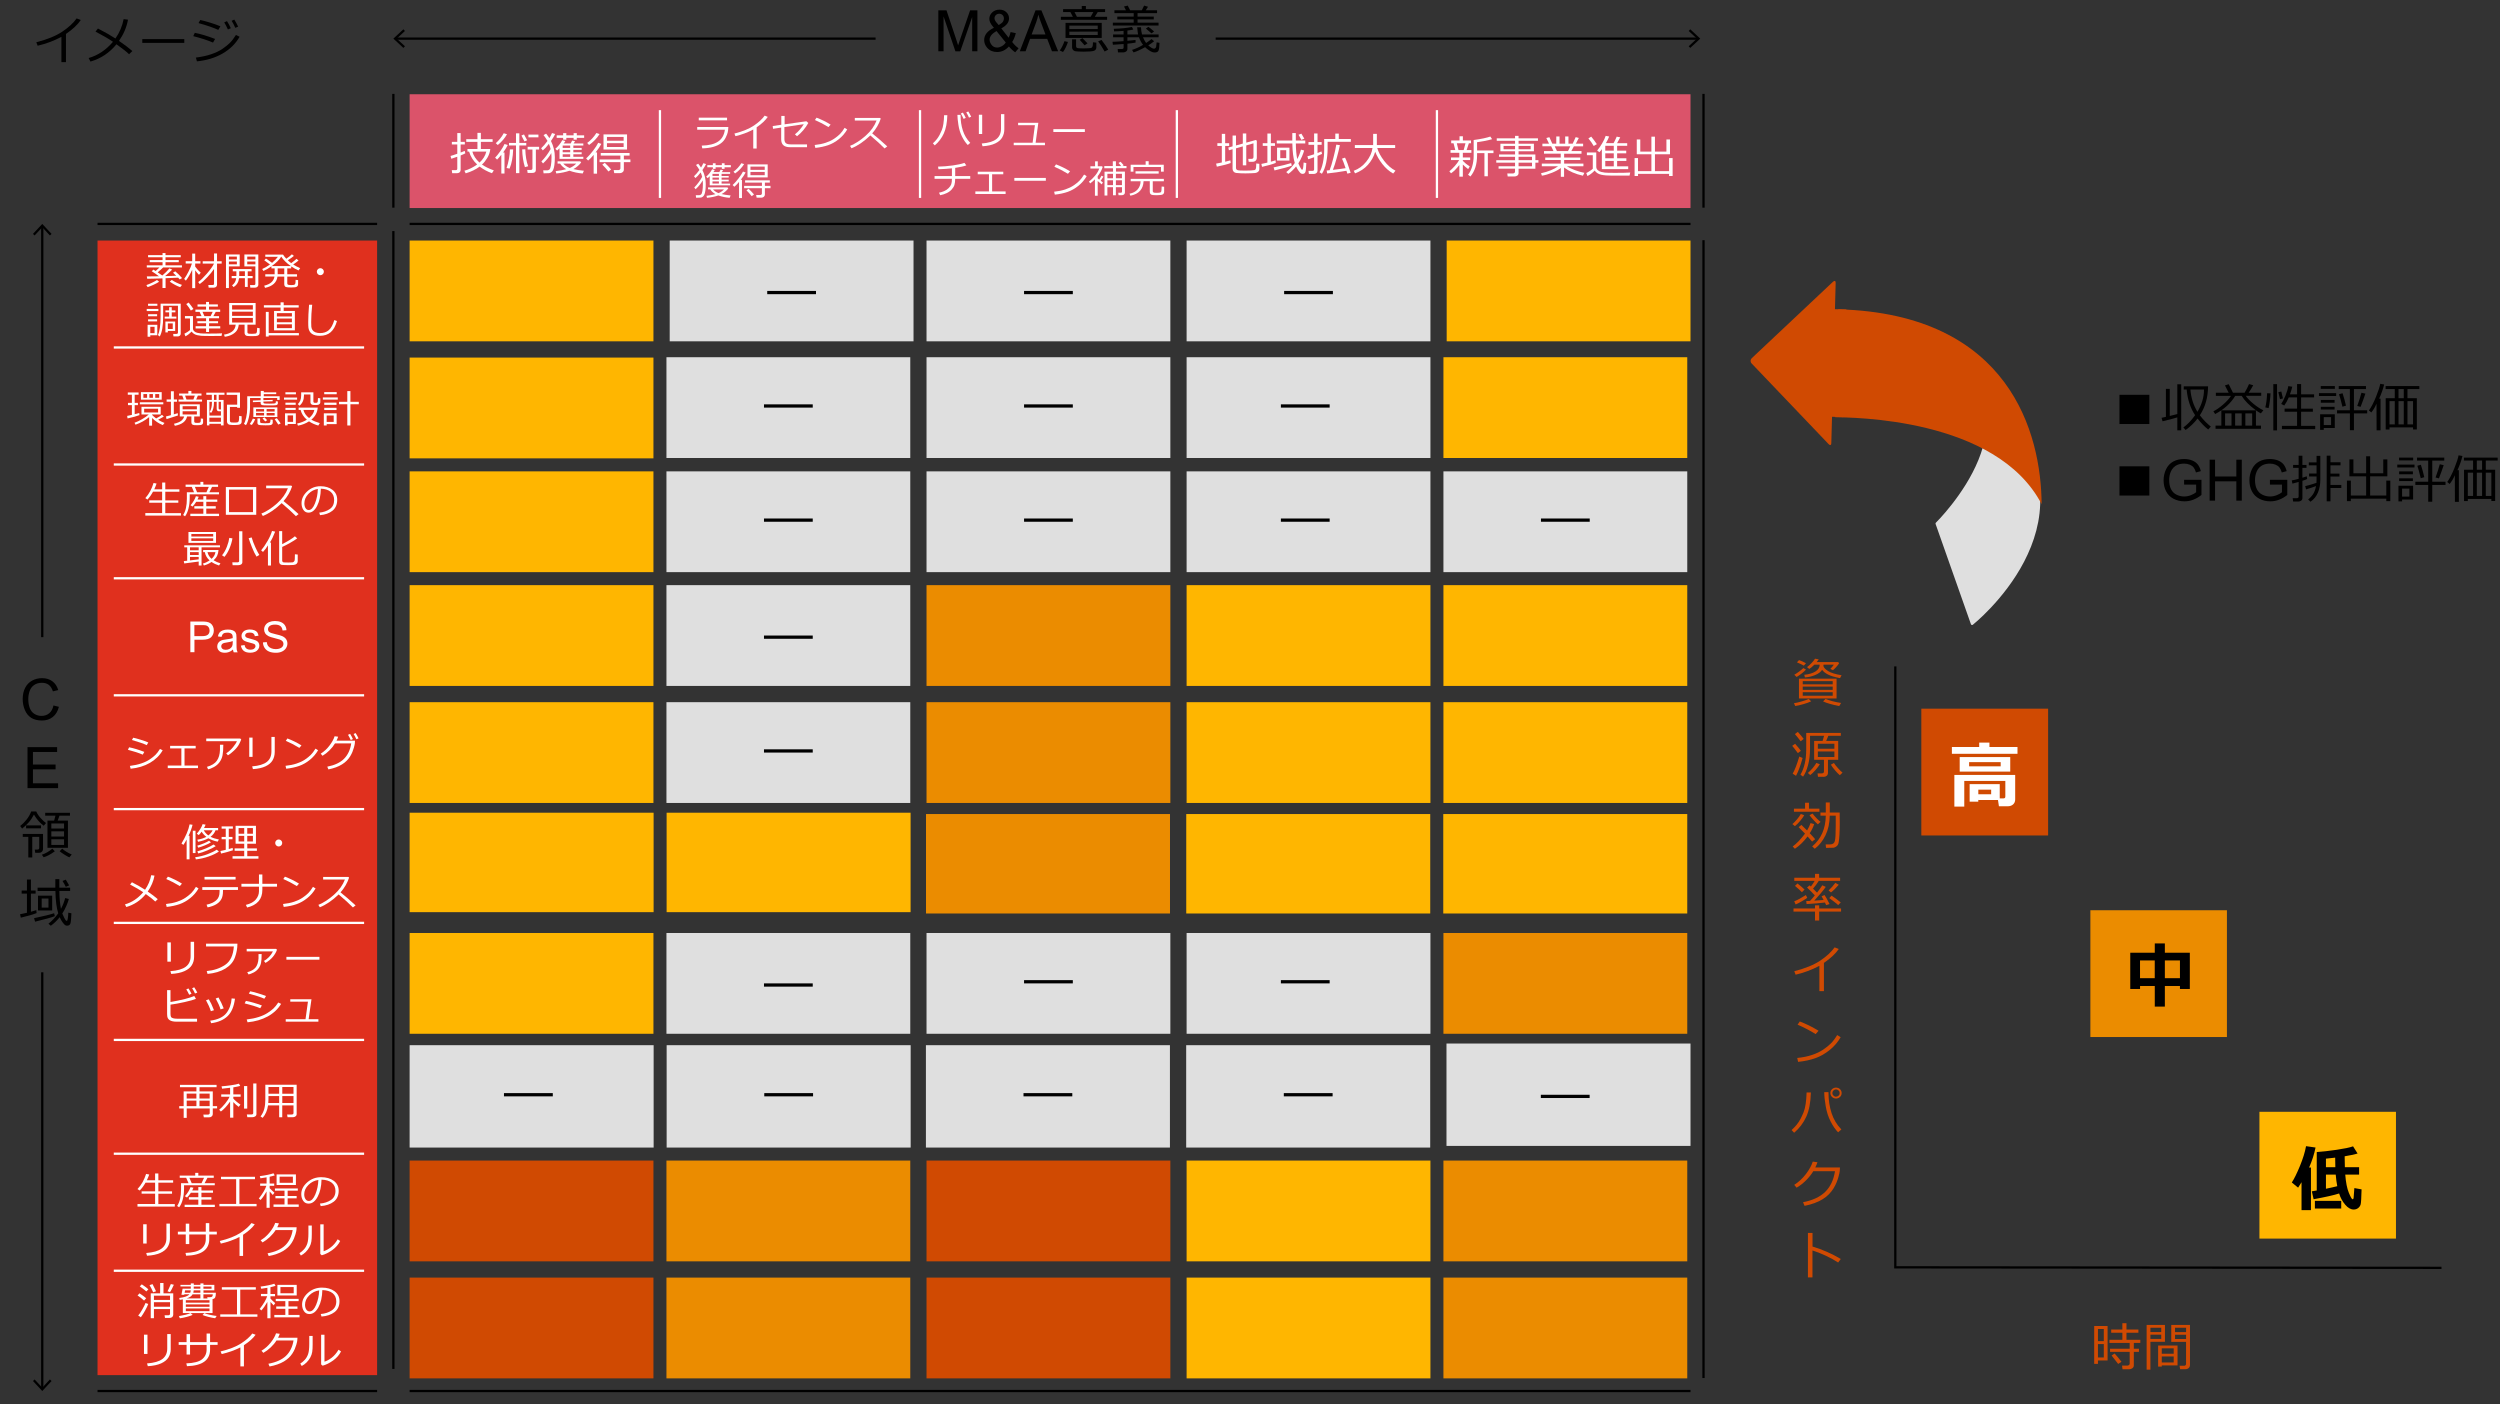 <?xml version="1.0" encoding="UTF-8"?><svg id="object" xmlns="http://www.w3.org/2000/svg" viewBox="0 0 769 432"><rect x="0" y="0" width="769" height="432" fill="#333333" stroke="none"/><defs><style>.cls-1{fill:#fff;}.cls-2{stroke-miterlimit:10;}.cls-2,.cls-3,.cls-4{stroke-width:.7px;}.cls-2,.cls-3,.cls-4,.cls-5{fill:none;}.cls-2,.cls-3,.cls-5{stroke:#000;}.cls-6{fill:#eb8c00;}.cls-7{fill:#ffb600;}.cls-8{fill:#dedede;}.cls-9{stroke:#dfdfdf;stroke-linecap:round;stroke-linejoin:round;stroke-width:.75px;}.cls-9,.cls-10{fill:#dfdfdf;}.cls-4{stroke:#fff;}.cls-11{fill:#e0301e;}.cls-12{fill:#d04a02;}.cls-13{fill:#db536a;}</style></defs><rect class="cls-11" x="30" y="73.99" width="86" height="349"/><rect class="cls-13" x="126" y="28.99" width="394" height="35"/><g><line class="cls-2" x1="13" y1="195.99" x2="13" y2="69.63"/><polygon points="15.86 71.95 15.35 72.43 13 69.9 10.65 72.43 10.14 71.95 13 68.88 15.86 71.95"/></g><g><line class="cls-2" x1="13" y1="427.12" x2="13" y2="299.08"/><polygon points="15.86 424.8 15.35 424.32 13 426.85 10.65 424.32 10.14 424.8 13 427.88 15.86 424.8"/></g><g><line class="cls-2" x1="373.94" y1="11.88" x2="522.24" y2="11.88"/><polygon points="519.92 14.74 519.44 14.23 521.97 11.88 519.44 9.53 519.92 9.01 523 11.88 519.92 14.74"/></g><g><line class="cls-2" x1="121.76" y1="11.88" x2="269.33" y2="11.88"/><polygon points="124.08 14.74 124.56 14.23 122.03 11.88 124.56 9.53 124.08 9.01 121 11.88 124.08 14.74"/></g><line class="cls-4" x1="35" y1="106.88" x2="112" y2="106.88"/><line class="cls-4" x1="35" y1="142.88" x2="112" y2="142.88"/><line class="cls-4" x1="35" y1="177.88" x2="112" y2="177.88"/><line class="cls-4" x1="35" y1="213.88" x2="112" y2="213.88"/><line class="cls-4" x1="35" y1="248.88" x2="112" y2="248.88"/><line class="cls-4" x1="35" y1="283.88" x2="112" y2="283.88"/><line class="cls-4" x1="35" y1="319.88" x2="112" y2="319.88"/><line class="cls-4" x1="35" y1="354.88" x2="112" y2="354.88"/><line class="cls-4" x1="35" y1="390.88" x2="112" y2="390.88"/><line class="cls-3" x1="30" y1="427.88" x2="116" y2="427.88"/><line class="cls-3" x1="30" y1="68.88" x2="116" y2="68.88"/><line class="cls-3" x1="121" y1="28.88" x2="121" y2="63.88"/><line class="cls-4" x1="203" y1="33.88" x2="203" y2="60.88"/><line class="cls-4" x1="283" y1="33.88" x2="283" y2="60.88"/><line class="cls-4" x1="362" y1="33.88" x2="362" y2="60.88"/><line class="cls-4" x1="442" y1="33.88" x2="442" y2="60.88"/><line class="cls-3" x1="524" y1="28.88" x2="524" y2="63.88"/><line class="cls-3" x1="126" y1="427.88" x2="520" y2="427.88"/><line class="cls-3" x1="126" y1="68.88" x2="520" y2="68.88"/><g><rect class="cls-7" x="126" y="249.99" width="75.05" height="30.59"/><rect class="cls-7" x="205.05" y="249.99" width="75.05" height="30.59"/><rect class="cls-6" x="284.84" y="250.4" width="75.05" height="30.59"/><rect class="cls-7" x="364.89" y="250.4" width="75.05" height="30.59"/><rect class="cls-7" x="443.95" y="250.4" width="75.05" height="30.59"/></g><g><rect class="cls-7" x="126" y="179.99" width="75" height="31"/><rect class="cls-6" x="285" y="179.99" width="75" height="31"/><rect class="cls-7" x="365" y="179.99" width="75" height="31"/><rect class="cls-7" x="444" y="179.99" width="75" height="31"/><g><rect class="cls-10" x="205" y="179.99" width="75" height="31"/><line class="cls-5" x1="235" y1="195.99" x2="250" y2="195.99"/></g></g><g><rect class="cls-7" x="126" y="215.99" width="75" height="31"/><rect class="cls-10" x="205" y="215.99" width="75" height="31"/><rect class="cls-6" x="285" y="215.99" width="75" height="31"/><rect class="cls-7" x="365" y="215.99" width="75" height="31"/><rect class="cls-7" x="444" y="215.99" width="75" height="31"/><line class="cls-5" x1="235" y1="230.99" x2="250" y2="230.99"/></g><rect class="cls-7" x="126" y="109.99" width="75" height="31"/><rect class="cls-7" x="444" y="109.88" width="75" height="31"/><g><rect class="cls-10" x="205" y="109.88" width="75" height="31"/><line class="cls-5" x1="235" y1="124.88" x2="250" y2="124.88"/></g><g><rect class="cls-10" x="285" y="109.88" width="75" height="31"/><line class="cls-5" x1="315" y1="124.88" x2="330" y2="124.88"/></g><g><rect class="cls-10" x="365" y="109.88" width="75" height="31"/><line class="cls-5" x1="394" y1="124.88" x2="409" y2="124.88"/></g><g><rect class="cls-12" x="126" y="356.99" width="75" height="31"/><rect class="cls-6" x="205" y="356.99" width="75" height="31"/><rect class="cls-12" x="285" y="356.99" width="75" height="31"/><rect class="cls-6" x="444" y="356.99" width="75" height="31"/><rect class="cls-7" x="365" y="356.99" width="75" height="31"/></g><g><rect class="cls-7" x="126" y="73.99" width="75" height="31"/><rect class="cls-7" x="445" y="73.99" width="75" height="31"/><g><rect class="cls-8" x="206" y="73.99" width="75" height="31"/><line class="cls-5" x1="236" y1="89.99" x2="251" y2="89.99"/></g><g><rect class="cls-10" x="285" y="73.99" width="75" height="31"/><line class="cls-5" x1="315" y1="89.99" x2="330" y2="89.99"/></g><g><rect class="cls-10" x="365" y="73.99" width="75" height="31"/><line class="cls-5" x1="395" y1="89.99" x2="410" y2="89.99"/></g></g><g><rect class="cls-12" x="126" y="392.99" width="75" height="31"/><rect class="cls-6" x="205" y="392.99" width="75" height="31"/><rect class="cls-12" x="285" y="392.99" width="75" height="31"/><rect class="cls-6" x="444" y="392.99" width="75" height="31"/><rect class="cls-7" x="365" y="392.99" width="75" height="31"/></g><g><rect class="cls-7" x="126" y="144.99" width="75" height="31"/><g><rect class="cls-10" x="205" y="144.99" width="75" height="31"/><line class="cls-5" x1="235" y1="159.99" x2="250" y2="159.99"/></g><g><rect class="cls-10" x="285" y="144.99" width="75" height="31"/><line class="cls-5" x1="315" y1="159.99" x2="330" y2="159.99"/></g><g><rect class="cls-10" x="365" y="144.99" width="75" height="31"/><line class="cls-5" x1="394" y1="159.99" x2="409" y2="159.99"/></g><g><rect class="cls-10" x="444" y="144.99" width="75" height="31"/><line class="cls-5" x1="474" y1="159.99" x2="489" y2="159.99"/></g></g><g><rect class="cls-7" x="126" y="286.99" width="75" height="31"/><g><rect class="cls-10" x="205" y="286.99" width="75" height="31"/><line class="cls-5" x1="235" y1="302.99" x2="250" y2="302.99"/></g><g><rect class="cls-10" x="285" y="286.99" width="75" height="31"/><line class="cls-5" x1="315" y1="301.99" x2="330" y2="301.99"/></g><g><rect class="cls-10" x="365" y="286.99" width="75" height="31"/><line class="cls-5" x1="394" y1="301.99" x2="409" y2="301.99"/></g><rect class="cls-6" x="444" y="286.99" width="75" height="31"/></g><g><rect class="cls-10" x="364.87" y="321.5" width="75.06" height="31.49"/><g><rect class="cls-10" x="126" y="321.5" width="75.06" height="31.49"/><line class="cls-5" x1="155.02" y1="336.74" x2="170.04" y2="336.74"/></g><g><rect class="cls-10" x="205.06" y="321.5" width="75.06" height="31.49"/><line class="cls-5" x1="235.09" y1="336.74" x2="250.1" y2="336.74"/></g><g><rect class="cls-10" x="284.81" y="321.5" width="75.06" height="31.49"/><line class="cls-5" x1="314.83" y1="336.74" x2="329.84" y2="336.74"/></g><line class="cls-5" x1="394.9" y1="336.74" x2="409.91" y2="336.74"/><g><rect class="cls-10" x="444.94" y="320.99" width="75.06" height="31.49"/><line class="cls-5" x1="473.96" y1="337.25" x2="488.97" y2="337.25"/></g></g><line class="cls-3" x1="121" y1="71.08" x2="121" y2="421.08"/><line class="cls-3" x1="524" y1="73.88" x2="524" y2="423.88"/><g><rect class="cls-12" x="591" y="217.99" width="39" height="39"/><path class="cls-1" d="M620.57,231.86h-20.17v-2.09h8.4v-1.34h3.15v1.34h8.63v2.09Zm-5.99,14.23l-6.06-.02v.53h-2.66v-5.39h9.26v4.38h1.12c.4,0,.6-.18,.6-.54v-4.83h-12.63v7.9h-3.05v-9.74h18.71v7.52c0,.64-.21,1.16-.64,1.54-.43,.38-.98,.57-1.67,.57h-2.69l-.29-1.91Zm3.77-8.75h-15.55v-4.47h15.55v4.47Zm-2.94-1.61v-1.3h-9.71v1.3h9.71Zm-2.93,8.58v-1.41h-3.95v1.41h3.95Z"/></g><rect class="cls-6" x="643" y="279.99" width="42" height="39"/><rect class="cls-7" x="695" y="341.99" width="42" height="39"/><polyline class="cls-3" points="583 204.99 583 389.83 751 389.99"/><g><path class="cls-12" d="M564.65,87.01c.02-.62-.34-.78-.8-.36l-25.02,23.54c-.45,.43-.47,1.15-.04,1.6l23.71,24.84c.43,.45,.8,.31,.81-.31l1.34-49.3Z"/><rect class="cls-12" x="558.04" y="95.07" width="9.45" height="33.11" transform="translate(3.18 -14.99) rotate(1.53)"/><path class="cls-9" d="M596.12,108.63c34.61,18.09-.38,52.42-.38,52.42l10.87,30.83s38.35-30.39,10.4-63.19"/><path class="cls-12" d="M564.51,128.33c4.67,.13,49.51-.02,63.49,26.75-.11-21.57-9.67-58.53-62.54-59.94"/></g><g><path d="M288.63,15.77V3.17h2.51l2.98,8.92c.28,.83,.48,1.45,.6,1.87,.14-.46,.37-1.13,.67-2.02l3.02-8.77h2.24V15.77h-1.61V5.23l-3.66,10.55h-1.5l-3.64-10.73V15.77h-1.61Z"/><path d="M310.34,14.29c-.51,.57-1.07,.99-1.67,1.28s-1.25,.43-1.95,.43c-1.29,0-2.31-.44-3.07-1.31-.61-.71-.92-1.5-.92-2.38,0-.78,.25-1.48,.75-2.11,.5-.63,1.25-1.18,2.25-1.65-.57-.65-.95-1.18-1.13-1.59-.19-.41-.28-.8-.28-1.18,0-.76,.3-1.41,.89-1.97s1.34-.84,2.24-.84,1.56,.26,2.11,.79c.55,.53,.82,1.16,.82,1.9,0,1.2-.79,2.22-2.38,3.07l2.26,2.88c.26-.5,.46-1.09,.6-1.75l1.61,.34c-.28,1.1-.65,2.01-1.12,2.72,.58,.77,1.23,1.41,1.97,1.93l-1.04,1.23c-.62-.4-1.27-.99-1.93-1.78Zm-.97-1.22l-2.84-3.52c-.84,.5-1.4,.96-1.69,1.39-.29,.43-.44,.85-.44,1.27,0,.51,.2,1.04,.61,1.59,.41,.55,.98,.83,1.73,.83,.46,0,.94-.15,1.44-.43,.5-.29,.89-.66,1.19-1.12Zm-2.17-5.35c.67-.4,1.1-.74,1.3-1.04,.2-.3,.3-.63,.3-.99,0-.43-.14-.78-.41-1.05-.27-.27-.61-.41-1.02-.41s-.77,.13-1.04,.4c-.28,.27-.42,.6-.42,.99,0,.2,.05,.4,.15,.61s.25,.44,.45,.68l.69,.8Z"/><path d="M313.69,15.77l4.84-12.6h1.8l5.16,12.6h-1.9l-1.47-3.82h-5.27l-1.38,3.82h-1.77Zm3.63-5.17h4.27l-1.31-3.49c-.4-1.06-.7-1.93-.89-2.61-.16,.81-.39,1.61-.68,2.41l-1.38,3.7Z"/><path d="M326.98,15.99l-1-.47c.54-.7,1.02-1.65,1.45-2.86l1.06,.24c-.12,.45-.34,1-.65,1.65s-.6,1.12-.86,1.44Zm5.77-13.19v-.96h1.27v.96h5.91v.91h-2.27l-.9,1.45h3.78v.93h-14.22v-.93h3.7l-.76-1.45h-2.25v-.91h5.74Zm-4.99,8.87V7.03h11.13v4.64h-11.13Zm1.17-2.74h8.73v-1.05h-8.73v1.05Zm8.73,.78l-8.73,.03v1.03h8.73v-1.06Zm-7.87,2.38h1.21v2.13c0,.25,.1,.42,.29,.52,.19,.1,.85,.15,1.96,.15,.44,0,.88-.01,1.34-.04s.75-.05,.89-.07c.14-.02,.27-.08,.39-.19,.12-.1,.2-.29,.25-.55s.07-.61,.07-1.04l1.05,.11v1.44c0,.51-.23,.86-.68,1.05s-1.54,.29-3.24,.29c-.48,0-.96-.01-1.44-.04-.47-.03-.81-.05-1.02-.08s-.39-.09-.56-.21-.3-.26-.39-.43-.14-.36-.14-.57v-2.48Zm.73-8.38l.74,1.45h4.23l.82-1.45h-5.8Zm3.1,10.22l-1.5-1.68,.83-.52,1.57,1.6-.9,.6Zm6.16,1.91c-.85-1.47-1.51-2.51-1.99-3.1l1.02-.48c.92,1.18,1.61,2.18,2.08,3l-1.11,.59Z"/><path d="M342.33,13.8l-.13-.95c.67,0,1.81-.06,3.41-.19v-1.19h-3.23v-.86h3.23v-1.11c-1.16,.09-2.14,.15-2.92,.16l-.09-.8c2.31-.07,4.17-.26,5.58-.57l.42,.8c-.47,.12-1.07,.22-1.81,.3v1.22h3.28c-.08-.34-.17-1.09-.27-2.23h1.17c.03,.83,.13,1.57,.32,2.23h5.1v.86h-4.8c.29,.7,.6,1.29,.95,1.75,.71-.46,1.26-.86,1.66-1.21l.8,.67c-.39,.35-.99,.78-1.79,1.27,.77,.69,1.36,1.03,1.77,1.03,.18,0,.32-.06,.44-.2,.11-.13,.19-.28,.22-.45,.03-.17,.08-.6,.14-1.3l.88,.15c-.02,1.1-.11,1.87-.27,2.31s-.56,.65-1.17,.65c-.27,0-.53-.04-.77-.12s-.58-.26-1.02-.55-.84-.61-1.2-.96c-1.45,.81-2.63,1.34-3.55,1.61l-.46-.77c1.1-.35,2.23-.86,3.38-1.55-.52-.67-.94-1.45-1.26-2.34h-3.55v1.09c1.13-.1,1.96-.18,2.5-.26l.02,.81c-.76,.14-1.6,.26-2.52,.34v1.59c0,.32-.12,.58-.36,.78-.24,.2-.52,.3-.84,.3h-1.7l-.1-1.03h1.26c.38,0,.57-.15,.57-.45v-1.09l-3.28,.23Zm-.02-5.94v-.88h6.41v-1.02h-5.04v-.86h5.04v-1.06h-5.92v-.88h3.55l-.6-1.16,1.14-.28,.74,1.44h3.59l.71-1.44,1.2,.36-.7,1.08h3.48v.88h-6v1.06h4.99v.86h-4.99v1.02h6.46v.88h-14.07Zm11.9,2.41l-1.73-1.48,.77-.54c.36,.25,.94,.72,1.74,1.42l-.78,.6Z"/></g><g><path d="M20.28,19.12h-1.39v-7.78c-2.29,1.21-4.72,2.12-7.31,2.73l-.41-1.07c3.38-.87,6.05-1.96,8-3.27s3.42-2.67,4.4-4.07l1.28,.5c-.95,1.42-2.47,2.84-4.56,4.28v8.69Z"/><path d="M39.37,6.06c-.41,2.28-1.33,4.45-2.77,6.52,1.58,1.08,2.96,2.12,4.12,3.12l-1.02,.98c-.72-.72-2.02-1.74-3.88-3.06-2.17,2.65-4.84,4.42-8,5.32l-.55-1.09c2.88-.83,5.37-2.5,7.48-5-1.2-.83-2.99-1.88-5.37-3.13l.75-.95c2.11,1.09,3.9,2.11,5.38,3.07,1.28-1.85,2.12-3.84,2.52-5.96l1.34,.17Z"/><path d="M56.69,13.19h-12.92v-1.16h12.92v1.16Z"/><path d="M66.17,11.97l-.64,1.13c-1.62-.7-3.65-1.36-6.09-1.98l.48-1.02c1.76,.33,3.84,.96,6.24,1.88Zm7.53-.66c-1.21,2.12-2.95,3.84-5.24,5.16s-4.92,2.11-7.89,2.4l-.32-1.16c1.77-.22,3.34-.56,4.72-1.03s2.53-1.02,3.46-1.66c.93-.64,1.69-1.24,2.27-1.82,.58-.57,1.21-1.39,1.88-2.45l1.12,.56Zm-5.9-3.22l-.66,1.11c-1.3-.62-3.32-1.33-6.07-2.1l.53-.95c.73,.15,1.71,.41,2.93,.78s2.31,.76,3.27,1.16Zm3.2,.58l-.9,.4c-.38-.85-.75-1.58-1.13-2.19l.85-.38c.45,.69,.84,1.42,1.18,2.17Zm2.27-.48l-.9,.37c-.35-.83-.73-1.55-1.12-2.16l.81-.38c.42,.65,.82,1.38,1.2,2.18Z"/></g><g><path d="M16.45,217l1.67,.42c-.35,1.37-.98,2.41-1.89,3.13-.91,.72-2.02,1.08-3.33,1.08s-2.46-.28-3.31-.83c-.85-.55-1.5-1.35-1.94-2.4-.44-1.05-.67-2.17-.67-3.38,0-1.31,.25-2.46,.75-3.43,.5-.98,1.21-1.72,2.14-2.23,.93-.51,1.94-.76,3.06-.76,1.26,0,2.32,.32,3.18,.96s1.46,1.54,1.8,2.71l-1.64,.39c-.29-.92-.72-1.58-1.27-2-.56-.42-1.25-.63-2.1-.63-.97,0-1.78,.23-2.43,.7s-1.11,1.09-1.37,1.87c-.26,.78-.4,1.59-.4,2.42,0,1.07,.16,2.01,.47,2.81,.31,.8,.8,1.4,1.46,1.79s1.37,.59,2.14,.59c.93,0,1.72-.27,2.37-.81,.65-.54,1.08-1.34,1.31-2.4Z"/><path d="M8.46,242.42v-12.6h9.11v1.49h-7.44v3.86h6.97v1.48h-6.97v4.29h7.74v1.49H8.46Z"/><path d="M14.15,253.17l-.7,.83c-1.17-.86-2.17-2.01-3.01-3.44-.49,.95-1.02,1.75-1.61,2.41s-1.26,1.3-2.03,1.91l-.59-.8c.67-.52,1.32-1.17,1.95-1.96s1.11-1.63,1.44-2.52h1.55c.29,.69,.75,1.38,1.38,2.07s1.18,1.19,1.62,1.49Zm-5.44,10.57v-6.33h-1.71v-.9h6.23v4.62c0,.34-.12,.63-.35,.86s-.53,.34-.88,.34h-1.17l-.13-1h.8c.38,0,.57-.17,.57-.52v-3.39h-2.15v6.33h-1.21Zm-.69-8.94v-.91h4.6v.91h-4.6Zm5.4,8.89l-.54-.78c1.1-.37,2.18-.99,3.23-1.86l.75,.81c-1.33,.97-2.48,1.58-3.45,1.83Zm1.18-2.91v-8.37h2.05l.41-1.51h-3.16v-.89h7.62v.89h-3.22l-.56,1.51h3.16v8.37h-6.3Zm1.19-5.92h3.91v-1.57h-3.91v1.57Zm0,2.45h3.91v-1.59h-3.91v1.59Zm3.91,.85h-3.91v1.75h3.91v-1.75Zm1.64,5.56c-.38-.15-.88-.43-1.53-.84s-1.13-.75-1.46-1.04l.77-.78c.85,.72,1.83,1.31,2.94,1.78l-.72,.88Z"/><path d="M6.4,282.27l-.23-1.05c.65-.12,1.36-.27,2.12-.45v-5.89h-1.63v-.95h1.63v-3.38h1.23v3.38h1.44v.95h-1.44v5.57c.71-.2,1.26-.36,1.65-.49l.08,.91c-1.16,.46-2.77,.93-4.84,1.4Zm4.39,1.24l-.31-1.08c2.84-.59,4.9-1.1,6.17-1.52l.21,.9c-.95,.38-2.98,.95-6.07,1.7Zm8.38-2.5c.11,.31,.29,.71,.54,1.2s.42,.78,.52,.89,.19,.16,.28,.16h.02c.17-.03,.29-.3,.34-.82h0s.09-.86,.09-.86c.03-.31,.05-.6,.05-.85l.95,.2-.1,1.7c-.04,.61-.09,1.06-.17,1.33s-.2,.47-.38,.59-.39,.19-.66,.19c-.22,0-.43-.05-.61-.16s-.44-.4-.78-.86-.64-1-.9-1.59c-.82,1.03-1.73,1.91-2.73,2.63l-.73-.62c1.13-.9,2.13-1.96,3.01-3.2-.52-1.64-.81-3.93-.87-6.87h-5.48v-1.02h5.46v-2.62s1.23,0,1.23,0v2.09s0,.52,0,.52h3.32v1.02h-3.31c.02,2.15,.18,3.98,.49,5.5,.57-1.05,1-2.16,1.3-3.33l1.12,.3c-.1,.46-.35,1.15-.73,2.05s-.82,1.72-1.3,2.45Zm-7.48-.95v-4.55h4.36v4.55h-4.36Zm3.22-3.67h-2.09v2.79h2.09v-2.79Zm5.32-3.61c-.22-.49-.56-1.09-1-1.8l1-.4c.25,.39,.59,.97,1.04,1.77l-1.04,.44Z"/></g><g><path d="M661.14,130.43h-9.19v-8.99h9.19v8.99Z"/><path d="M665.2,129.59l-.3-1.07,1.33-.3v-8.6h1.19v8.33c.85-.2,1.62-.39,2.32-.59v-9.15h1.2v14.16h-1.2v-3.98c-.43,.16-1.94,.56-4.54,1.2Zm10.76-.84c-1,1.31-2.22,2.48-3.66,3.52l-.7-.78c1.21-.85,2.42-2.11,3.62-3.77-1.47-2.22-2.34-4.85-2.6-7.91h-.91l.02-.98h7.47c-.02,3.41-.86,6.38-2.53,8.91,1.02,1.34,2.14,2.51,3.38,3.48l-.81,.9c-1.16-.92-2.25-2.05-3.28-3.39Zm-.03-2.08c1.35-2.24,2.02-4.5,2.02-6.79v-.06h-4.18c.2,2.55,.92,4.83,2.16,6.85Z"/><path d="M681.5,131.92v-1h1.79v-4.7h10.65c-2.03-1.48-3.5-2.97-4.41-4.46h-1.97c-1.36,2.27-3.42,4.14-6.18,5.6l-.54-.85c.89-.42,1.87-1.1,2.95-2.03s1.9-1.84,2.47-2.72h-4.66v-.95h3.94c-.5-1.02-.88-1.77-1.15-2.25l1.16-.38,1.31,2.62h3.58c.6-1,1.05-1.89,1.36-2.66l1.29,.36c-.4,.75-.87,1.52-1.4,2.3h3.86v.95h-4.77c.53,.77,1.32,1.58,2.38,2.46,1.06,.87,2.07,1.54,3.05,1.99l-.77,.96c-.47-.24-.97-.56-1.51-.94v4.69h1.55v1h-14Zm2.94-1h1.97v-3.75h-1.97v3.75Zm3.09,0h2.01v-3.75h-2.01v3.75Zm3.14,0h2.1v-3.75h-2.1v3.75Z"/><path d="M697.82,125.53l-1.01-.21c.3-1.15,.48-2.6,.55-4.36l1.05,.04c-.02,.6-.09,1.39-.21,2.36s-.25,1.7-.38,2.17Zm1.45,6.86v-14.22h1.15v14.22h-1.15Zm2.06-9.6l-.51-2.15,.91-.21,.51,2.12-.91,.24Zm.59,9.2v-1h4.66v-4.34h-3.84v-.96h3.84v-3.45h-2.56c-.39,.93-.85,1.77-1.37,2.5l-.95-.49c.45-.66,.9-1.53,1.33-2.6,.43-1.07,.72-2.03,.85-2.88l1.23,.18c-.16,.7-.4,1.48-.72,2.34h2.19v-3.16h1.24v3.16h4v.96h-4v3.45h3.62v.96h-3.62v4.34h4.34v1h-10.25Z"/><path d="M713.31,121.8v-.88h5.3v.88h-5.3Zm1.48,9.84v.59h-1.12v-4.81h4.51v4.23h-3.38Zm-.93-12.03v-.86h4.34v.86h-4.34Zm.02,4.27v-.87h4.24v.87h-4.24Zm0,2.1v-.85h4.24v.85h-4.24Zm3.16,2.32h-2.25v2.46h2.25v-2.46Zm1.83-1.14v-.97h3.95v-6.51h-3.43v-.93h8.38v.93h-3.7v6.51h4.08v.97h-4.08v5.17h-1.24v-5.17h-3.95Zm1.66-2.06c-.41-1.74-.76-3.02-1.05-3.84l1.09-.3c.41,1.26,.76,2.53,1.05,3.82l-1.09,.32Zm5.59,.05l-1.03-.28c.58-1.6,1.01-2.96,1.29-4.06l1.21,.27c-.35,1.07-.84,2.42-1.47,4.07Z"/><path d="M731.04,132.37l-.03-8.2c-.4,1-.93,1.89-1.6,2.7l-.73-.61c.73-1.01,1.46-2.41,2.18-4.2s1.16-3.12,1.3-4l1.21,.2c-.35,1.43-.87,2.89-1.55,4.38h.44v9.74h-1.2Zm11.2-.9h-7.23v.66h-1.17v-9.64h2.79v-2.82h-2.82v-.91h10.38v.91h-3.65v2.82h2.88v9.62h-1.17v-.65Zm-7.23-.93h1.62v-7.15h-1.62v7.15Zm2.77-8.05h1.62v-2.82h-1.62v2.82Zm0,8.05h1.62v-7.15h-1.62v7.15Zm2.76,0h1.71v-7.15h-1.71v7.15Z"/><path d="M661.14,152.43h-9.19v-8.99h9.19v8.99Z"/><path d="M671.83,149.06v-1.48h5.34s0,4.67,0,4.67c-.82,.65-1.66,1.14-2.54,1.47-.87,.33-1.76,.49-2.68,.49-1.24,0-2.36-.26-3.37-.79-1.01-.53-1.78-1.3-2.29-2.3-.52-1-.77-2.12-.77-3.36s.26-2.37,.77-3.43c.51-1.06,1.25-1.85,2.21-2.37s2.07-.77,3.33-.77c.91,0,1.73,.15,2.47,.44,.74,.3,1.31,.71,1.73,1.23,.42,.53,.74,1.21,.95,2.06l-1.5,.41c-.19-.64-.42-1.15-.7-1.51-.28-.37-.68-.66-1.2-.88-.52-.22-1.1-.33-1.74-.33-.76,0-1.42,.12-1.98,.35s-1,.54-1.35,.92c-.34,.38-.61,.79-.79,1.25-.32,.78-.48,1.62-.48,2.54,0,1.12,.19,2.06,.58,2.82,.39,.76,.95,1.32,1.69,1.68s1.52,.55,2.35,.55c.72,0,1.43-.14,2.11-.42s1.21-.57,1.56-.89v-2.35h-3.7Z"/><path d="M679.68,154v-12.6h1.67v5.17h6.55v-5.17h1.67v12.6h-1.67v-5.94h-6.55v5.94h-1.67Z"/><path d="M698.23,149.06v-1.48h5.34s0,4.67,0,4.67c-.82,.65-1.66,1.14-2.54,1.47-.87,.33-1.76,.49-2.68,.49-1.24,0-2.36-.26-3.37-.79-1.01-.53-1.78-1.3-2.29-2.3-.52-1-.77-2.12-.77-3.36s.26-2.37,.77-3.43c.51-1.06,1.25-1.85,2.21-2.37s2.07-.77,3.33-.77c.91,0,1.73,.15,2.47,.44,.74,.3,1.31,.71,1.73,1.23,.42,.53,.74,1.21,.95,2.06l-1.5,.41c-.19-.64-.42-1.15-.7-1.51-.28-.37-.68-.66-1.2-.88s-1.1-.33-1.74-.33c-.76,0-1.42,.12-1.98,.35-.56,.23-1,.54-1.35,.92-.34,.38-.61,.79-.79,1.25-.32,.78-.48,1.62-.48,2.54,0,1.12,.19,2.06,.58,2.82,.39,.76,.95,1.32,1.69,1.68s1.52,.55,2.35,.55c.72,0,1.43-.14,2.11-.42s1.21-.57,1.56-.89v-2.35h-3.7Z"/><path d="M706.91,154.27h-1.54l-.14-1.02h1.19c.43,0,.64-.17,.64-.51v-4.49c-.72,.2-1.36,.37-1.91,.51l-.21-.99c.46-.06,1.17-.22,2.12-.48v-3.37h-1.7v-.9h1.7v-2.83h1.16v2.83h1.26v.9h-1.26v3.03c.61-.19,1.05-.33,1.32-.44l.15,.83c-.29,.15-.78,.34-1.47,.56v5.3c0,.33-.13,.6-.38,.79-.25,.19-.56,.29-.92,.29Zm2.43-3.73l-.26-1.02c1.12-.25,2.28-.59,3.46-.99,.02-.33,.03-.66,.03-.98v-.98h-2.3v-.9h2.3v-2.53h-2.38v-.91h2.38v-2h1.16v7.32c0,1.45-.24,2.76-.72,3.93s-1.25,2.12-2.31,2.86l-.72-.73c.58-.43,1.08-.95,1.49-1.56,.42-.61,.73-1.45,.94-2.53-.8,.31-1.83,.65-3.07,1.02Zm7.51-1.38h3.34v.95h-3.34v4.1h-1.16v-14.05h1.16v2.04h3.1v.93h-3.1v2.55h2.77v.9h-2.77v2.59Z"/><path d="M721.92,154.14v-6.3h1.2v4.59h4.7v-5.92s-5.14,0-5.14,0v-5.2h1.23v4.27h3.91v-5.24h1.24v5.24h4.03v-4.27h1.26v5.2h-5.3v5.92s4.97,0,4.97,0v-4.59h1.24v6.3h-1.24v-.75h-10.91v.75h-1.2Z"/><path d="M737.4,143.8v-.88h5.3v.88h-5.3Zm1.48,9.84v.59h-1.12v-4.81h4.51v4.23h-3.38Zm-.93-12.03v-.86h4.34v.86h-4.34Zm.02,4.27v-.87h4.24v.87h-4.24Zm0,2.1v-.85h4.24v.85h-4.24Zm3.16,2.32h-2.25v2.46h2.25v-2.46Zm1.83-1.14v-.97h3.95v-6.51h-3.43v-.93h8.38v.93h-3.7v6.51h4.08v.97h-4.08v5.17h-1.24v-5.17h-3.95Zm1.66-2.06c-.41-1.74-.76-3.02-1.05-3.84l1.09-.3c.41,1.26,.76,2.53,1.05,3.82l-1.09,.32Zm5.59,.05l-1.03-.28c.58-1.6,1.01-2.96,1.29-4.06l1.21,.27c-.35,1.07-.84,2.42-1.47,4.07Z"/><path d="M755.13,154.37l-.03-8.2c-.4,1-.93,1.89-1.6,2.7l-.73-.61c.73-1.01,1.46-2.41,2.18-4.2s1.16-3.12,1.3-4l1.21,.2c-.35,1.43-.87,2.89-1.55,4.38h.44v9.74h-1.2Zm11.2-.9h-7.23v.66h-1.17v-9.64h2.79v-2.82h-2.82v-.91h10.38v.91h-3.65v2.82h2.88v9.62h-1.17v-.65Zm-7.23-.93h1.62v-7.15h-1.62v7.15Zm2.77-8.05h1.62v-2.82h-1.62v2.82Zm0,8.05h1.62v-7.15h-1.62v7.15Zm2.76,0h1.71v-7.15h-1.71v7.15Z"/></g><g><path class="cls-12" d="M552.22,217.18l-.4-.87c.66-.1,1.46-.29,2.4-.56s1.64-.52,2.11-.76l.8,.73c-.57,.29-1.36,.57-2.36,.86s-1.85,.49-2.55,.59Zm.41-8.95l-.7-.68c1.02-.59,1.95-1.28,2.79-2.05l.8,.47c-.75,.8-1.71,1.55-2.89,2.27Zm2.23-3.48c-.47-.28-1.18-.62-2.12-1.01l.64-.7c.59,.2,1.31,.52,2.14,.96l-.66,.75Zm-1.5,10.09v-6.09h11.57v6.09h-11.57Zm1.16-4.34h9.22v-.98h-9.22v.98Zm0,1.71h9.22v-1.01h-9.22v1.01Zm9.22,.72h-9.22v1.08h9.22v-1.08Zm-2.82-8.48c-.02,.16-.03,.3-.05,.42,.14,.52,.64,1.04,1.49,1.57s2.22,.95,4.11,1.27l-.47,.88c-1.6-.3-2.82-.66-3.66-1.08s-1.46-.91-1.86-1.48c-.39,.65-1.1,1.18-2.13,1.61s-2.08,.67-3.15,.73l-.21-.8c1.48-.16,2.65-.51,3.48-1.05s1.26-1.21,1.26-2v-.06h-1.64c-.62,.63-1.14,1.07-1.57,1.3l-.67-.55c.48-.36,.96-.8,1.43-1.3s.82-.93,1.02-1.3l1.14,.21c-.23,.34-.44,.61-.62,.83h6.62l.26,.4c-.6,.87-1.23,1.57-1.89,2.1l-.79-.41c.31-.29,.67-.72,1.08-1.29h-3.18Zm4.83,12.73c-2.26-.44-3.91-.92-4.96-1.42l.72-.77c1.4,.55,3,.97,4.81,1.24l-.57,.95Z"/><path class="cls-12" d="M553.02,231.65c-.77-1.04-1.35-1.78-1.74-2.23l.9-.63c.78,.88,1.37,1.6,1.77,2.16l-.93,.71Zm-.57,6.99l-1.02-.67c.6-1,1.28-2.75,2.04-5.26l1.01,.45c-.64,2.32-1.32,4.15-2.02,5.48Zm1.44-10.62c-.55-.75-1.14-1.49-1.78-2.22l.9-.67c.78,.86,1.38,1.58,1.8,2.16l-.91,.73Zm7.06,10.93h-1.74l-.13-1.06h1.32c.17,0,.32-.05,.45-.14s.2-.22,.2-.37v-3.66h-3.02v-5.81h2.6l.45-1.57h-4.32v4c0,1.82-.2,3.49-.61,5.02s-.92,2.71-1.53,3.53l-.8-.59c1.18-2.03,1.77-4.6,1.77-7.73v-5.12h10.64v.89h-3.84l-.66,1.57h3.7v5.81h-3.15v4.02c0,.37-.13,.67-.39,.89s-.57,.33-.93,.33Zm-4.12-.54l-.72-.65c1.05-.91,1.92-1.93,2.61-3.09l1.06,.42c-.29,.5-.75,1.11-1.38,1.82s-1.16,1.21-1.57,1.49Zm2.34-8.09h5.09v-1.55h-5.09v1.55Zm5.09,.84h-5.09v1.7h5.09v-1.7Zm1.67,7.29c-.42-.34-.92-.85-1.49-1.52s-1-1.25-1.27-1.72l.95-.51c.24,.4,.64,.91,1.21,1.55s1.04,1.11,1.43,1.42l-.83,.78Z"/><path class="cls-12" d="M552.11,254.12l-.77-.63c.45-.38,.93-.88,1.44-1.48s.89-1.15,1.14-1.63l1.06,.39c-.3,.54-.73,1.13-1.29,1.79s-1.09,1.18-1.59,1.57Zm3.91,3.16c-1.21,1.61-2.51,2.88-3.91,3.8l-.68-.7c1.19-.86,2.45-2.18,3.79-3.95-.94-1-1.59-1.67-1.95-2l.84-.69c.33,.29,.92,.86,1.75,1.71,.46-.77,.81-1.52,1.06-2.27l1.12,.31c-.31,.95-.76,1.89-1.36,2.81,.82,.86,1.38,1.48,1.66,1.84l-.93,.73c-.29-.36-.76-.89-1.41-1.6Zm-4.2-7.6v-.93h3.42v-1.83h1.2v1.83h3.21v.93h-7.83Zm7.36,3.88c-.32-.26-.76-.69-1.32-1.3s-.98-1.11-1.26-1.52l.93-.48c.91,1.14,1.73,1.98,2.48,2.55l-.83,.75Zm2.51,7.25l-.12-1.08h1.42c.76,0,1.23-.34,1.41-1.03s.27-2.18,.27-4.49v-3.31h-1.84c-.03,2.28-.46,4.28-1.3,6.02s-1.94,3.12-3.3,4.16l-.8-.72c2.73-2.29,4.13-5.44,4.18-9.46h-1.63v-.97h1.63v-3.09h1.23v3.09h3.05v.97l.02,2.33c0,1.23-.03,2.39-.09,3.48s-.15,1.92-.27,2.52c-.06,.31-.16,.55-.29,.73s-.31,.35-.54,.5-.46,.25-.71,.3c-.17,.03-.94,.05-2.32,.05Z"/><path class="cls-12" d="M558.29,283.16v-2.76h-6.61v-.96h6.61v-.95h1.29v.95h6.73v.96h-6.73v2.76h-1.29Zm-5.94-4.93l-.45-.98c.95-.37,2.15-1.01,3.59-1.93l.42,.85c-.27,.22-.82,.57-1.65,1.05s-1.47,.82-1.92,1Zm3.36-.13l-.12-.93,1.17-.05c.44-.45,.93-1.02,1.48-1.69-.66-.75-1.45-1.55-2.39-2.42l.78-.67c.14,.11,.27,.23,.4,.36,.43-.56,.82-1.15,1.16-1.75h-6.27v-.95h6.38v-1.2h1.26v1.2h6.46v.95h-6.56c-.53,.85-1.12,1.65-1.77,2.4l1.23,1.23c.67-.85,1.21-1.61,1.62-2.27l1.06,.5c-.79,1.13-1.97,2.54-3.55,4.24,1.16-.07,2.12-.15,2.89-.23-.23-.43-.43-.8-.62-1.12l.91-.39c.33,.45,.84,1.38,1.54,2.77l-1.03,.34c-.06-.13-.19-.4-.39-.8-1.46,.18-3.35,.33-5.66,.47Zm-1.45-3.66c-.39-.41-1.09-1.06-2.12-1.95l.77-.73c.86,.66,1.58,1.28,2.17,1.88l-.82,.81Zm8.95,.07l-.73-.61c.79-.75,1.48-1.52,2.07-2.33l1.05,.59c-.91,1.05-1.71,1.84-2.38,2.35Zm2.23,3.91c-.2-.22-.64-.59-1.34-1.11l-1.41-1.06,.7-.75c.25,.15,.72,.48,1.39,.97s1.16,.87,1.44,1.12l-.8,.83Z"/><path class="cls-12" d="M561.03,304.87h-1.39v-7.78c-2.29,1.21-4.72,2.12-7.31,2.73l-.41-1.07c3.38-.87,6.05-1.96,8-3.27s3.42-2.67,4.4-4.07l1.28,.5c-.95,1.42-2.47,2.84-4.56,4.28v8.69Z"/><path class="cls-12" d="M566.19,319.05c-.88,1.53-2.01,2.84-3.41,3.96s-2.85,1.94-4.36,2.48-3.28,.93-5.32,1.14l-.27-1.2c1.7-.17,3.22-.48,4.56-.93s2.48-1,3.42-1.63,1.72-1.27,2.36-1.9,1.29-1.49,1.95-2.59l1.07,.67Zm-6.81-1.98l-.88,1.02c-1.86-1.15-3.71-2.11-5.56-2.9l.67-.98c1.95,.73,3.87,1.68,5.77,2.85Z"/><path class="cls-12" d="M557.03,336.04c-.08,3.07-.55,5.56-1.43,7.48s-2.12,3.56-3.73,4.92l-.78-.84c.6-.54,1.12-1.09,1.58-1.65s.85-1.17,1.19-1.82,.64-1.32,.92-2,.49-1.54,.64-2.55,.25-2.19,.29-3.54h1.33Zm9.38,11.38l-1.01,.88c-.84-.86-1.61-1.98-2.31-3.35s-1.2-2.93-1.5-4.66-.45-3.18-.45-4.34h1.3v.12c0,2.24,.31,4.33,.94,6.29s1.64,3.64,3.03,5.06Zm-3.39-11.21c0-.47,.17-.86,.52-1.18s.75-.48,1.21-.48c.51,0,.93,.17,1.25,.5s.49,.71,.49,1.15c0,.5-.17,.91-.52,1.23s-.75,.48-1.19,.48c-.51,0-.93-.17-1.26-.5s-.5-.73-.5-1.19Zm1.73,1.13c.31,0,.57-.11,.8-.32s.34-.48,.34-.78-.11-.58-.34-.8-.49-.34-.8-.34c-.29,0-.55,.11-.78,.33s-.34,.48-.34,.79,.11,.57,.34,.79,.48,.34,.78,.34Z"/><path class="cls-12" d="M559.04,357.51c-.15,.5-.37,1.03-.65,1.6h7.58l-.06,1.09c-.02,.31-.15,.92-.4,1.82-.16,.58-.36,1.16-.6,1.74s-.55,1.19-.93,1.81-.85,1.21-1.39,1.77-1.18,1.06-1.9,1.51-1.56,.86-2.51,1.21-1.98,.64-3.1,.86l-.46-1.12c3-.58,5.29-1.66,6.86-3.23s2.56-3.67,2.96-6.32h-6.66c-.61,1.01-1.38,1.97-2.29,2.87s-1.86,1.64-2.85,2.21l-.73-.87c1.38-.88,2.58-1.99,3.61-3.35s1.72-2.62,2.09-3.8l1.44,.19Z"/><path class="cls-12" d="M566.23,387.26l-.82,1.09c-1.08-.72-2.38-1.43-3.88-2.13s-2.85-1.22-4.02-1.58v8.29h-1.39v-13.68h1.41v4.19c3.09,.93,5.99,2.2,8.71,3.83Z"/></g><g><path class="cls-12" d="M645.33,418.48v1.05h-1.16v-11.65h4.12v10.6h-2.96Zm1.8-9.67h-1.8v3.72h1.8v-3.72Zm-1.8,4.62v4.12h1.8v-4.12h-1.8Zm9.57,7.75h-2.01l-.15-1.12h1.65c.18,0,.34-.06,.49-.18s.21-.26,.21-.42v-3.62h-6.04v-.96h6.04v-1.8h-6.23v-.96h3.98v-2.17h-3.44v-.98h3.44v-1.95h1.26v1.95h3.67v.98h-3.67v2.17h4.26v.96h-2v1.8h1.58v.96h-1.58v4.16c0,.35-.14,.64-.43,.86s-.63,.33-1.02,.33Zm-3.35-1.63c-.4-.55-1.07-1.41-2.02-2.59l.93-.62c.71,.79,1.42,1.64,2.11,2.55l-1.02,.66Z"/><path class="cls-12" d="M661.47,412.75v8.55h-1.17v-13.76h5.64v5.2h-4.47Zm0-3h3.33v-1.34h-3.33v1.34Zm3.33,.8h-3.33v1.31h3.33v-1.31Zm.16,9.44v.38h-1.12v-6.48h5.97v6.1h-4.84Zm3.67-3.59v-1.65h-3.67v1.65h3.67Zm-3.67,2.7h3.67v-1.86h-3.67v1.86Zm7.2,2.07h-1.55l-.18-1.06h1.45c.14,0,.27-.05,.38-.16s.17-.23,.17-.36v-6.83h-4.55v-5.2h5.76v12.3c0,.41-.14,.73-.41,.96s-.63,.35-1.08,.35Zm-3.12-11.41h3.4v-1.34h-3.4v1.34Zm3.4,.8h-3.4v1.31h3.4v-1.31Z"/></g><path d="M670.55,303.29h-4.64v6.34h-3.1v-6.34h-4.53v.92h-3.01v-11.15h7.54v-2.86h3.1v2.86h7.68v11.15h-3.04v-.92Zm-12.28-2.4h4.53v-5.46h-4.53v5.46Zm7.64,0h4.64v-5.46h-4.64v5.46Z"/><path d="M710.85,372.24h-2.9v-8.59c-.3,.51-.65,1.06-1.05,1.67l-1.94-1.59c.74-1.12,1.57-2.81,2.5-5.07s1.56-4.29,1.88-6.1l2.92,.42c-.39,1.98-1.05,4.03-1.98,6.16h.57v13.12Zm8.67-5.13c-1.59,.52-4.21,1.11-7.85,1.77l-.55-2.43,1.51-.26v-11.82c1.7-.11,3.73-.35,6.09-.69,2.36-.35,4.06-.7,5.08-1.07l1.39,2.2c-.77,.27-2.09,.55-3.97,.86v.37c0,.86,.02,1.85,.06,2.99h4.38s0,2.28,0,2.28h-4.26c.18,2.4,.55,4.26,1.1,5.59,.55,1.33,.94,1.99,1.15,1.99,.18,0,.29-.13,.32-.4,.04-.26,.11-1.28,.23-3.04l2.22,.4c-.06,2.59-.16,4.11-.27,4.57-.12,.46-.37,.84-.76,1.16-.39,.31-.85,.47-1.38,.47-.9,0-1.77-.49-2.62-1.48-.84-.99-1.47-2.14-1.87-3.45Zm.64,4.63h-8.1v-2.35h8.1v2.35Zm-1.86-15.65c-1.15,.14-2.1,.25-2.84,.31v2.64h2.89c-.03-1.01-.05-1.99-.05-2.95Zm-2.84,9.57c1.42-.29,2.58-.56,3.48-.79-.2-1.01-.36-2.19-.47-3.56h-3.01v4.35Z"/><g><path class="cls-1" d="M138.83,48.85l-.25-.88c.43-.11,1.13-.33,2.08-.68v-2.86h-1.67v-.8h1.67v-2.7h1.03v2.7h1.29v.8h-1.29v2.49c.49-.19,.91-.36,1.26-.51l.18,.75c-.27,.16-.75,.39-1.44,.66v4.46c0,.3-.1,.54-.31,.72s-.46,.27-.77,.27h-1.52l-.12-.93h1.16c.36,0,.53-.15,.53-.45v-3.68c-.77,.28-1.38,.49-1.83,.63Zm9.43,1.78c.92,.64,2.14,1.24,3.64,1.78l-.57,.87c-1.39-.49-2.66-1.17-3.79-2.04-1.14,.87-2.58,1.57-4.3,2.08l-.39-.8c1.39-.39,2.7-1.03,3.92-1.93-1.2-1.1-2.03-2.42-2.48-3.96h-.5v-.79h3.07v-2.19h-3.44v-.84h3.44v-1.93h1.06v1.93h3.61v.84h-3.61v2.19h2.88v.14c-.12,.93-.42,1.79-.91,2.6-.49,.81-1.03,1.49-1.63,2.04Zm-.77-.62c1.08-.96,1.78-2.09,2.1-3.38h-4.29c.31,1.2,1.04,2.33,2.19,3.38Z"/><path class="cls-1" d="M154.21,53.38v-5.77c-.58,.73-1.02,1.22-1.31,1.48l-.6-.6c.52-.54,1.05-1.2,1.6-1.99,.55-.79,.98-1.52,1.3-2.21l.99,.31c-.32,.67-.8,1.44-1.43,2.32h.42v6.45h-.97Zm-1.09-8.77l-.62-.57c1-.88,1.82-1.9,2.45-3.06l1,.31c-.66,1.2-1.6,2.31-2.83,3.32Zm3.63,7.25l-.93-.18c.29-.8,.53-1.74,.73-2.8,.19-1.06,.29-2.01,.29-2.85v-.08h1.01c-.08,2.38-.44,4.35-1.1,5.91Zm1.97,1.4v-8.51h-2.15v-.79h2.15v-2.94h1.03v2.94h2.13v.79h-2.13v8.51h-1.03Zm2.6-9.77c-.19-.41-.5-1.01-.93-1.8l.79-.34c.24,.41,.57,1,.98,1.8l-.84,.34Zm.14,7.92c-.51-1.6-.79-3.41-.84-5.46l.96-.03c.07,2.09,.36,3.83,.88,5.22l-.99,.27Zm2.3,1.78h-1.46l-.13-.92h1.07c.36,0,.54-.17,.54-.5v-5.78h-1.48v-.83h3.53v.83h-1v6.28c0,.62-.36,.92-1.07,.92Zm-1.22-10.94v-.84h3.08v.84h-3.08Z"/><path class="cls-1" d="M167.05,50.29l-.51-.63c1.14-1.18,2.08-2.45,2.83-3.82-.13-.54-.3-1.07-.53-1.59-.71,.92-1.33,1.59-1.87,2.02l-.52-.66c.66-.6,1.31-1.35,1.96-2.26-.33-.59-.74-1.19-1.22-1.8l.79-.44c.36,.42,.7,.88,1.01,1.38,.34-.55,.61-1.07,.81-1.57l.98,.3c-.3,.61-.73,1.33-1.3,2.15,.79,1.58,1.19,3.24,1.19,4.98,0,.95-.05,1.76-.14,2.42s-.22,1.16-.38,1.49c-.16,.33-.35,.57-.58,.72s-.44,.25-.64,.28-.72,.05-1.54,.05h-.18l-.12-.91h1.23c.23,0,.45-.08,.66-.24s.37-.59,.49-1.28,.18-1.55,.18-2.58c0-.39-.02-.79-.07-1.21-.58,1.08-1.43,2.14-2.54,3.18Zm5.04-4.69c-.27,.31-.51,.54-.72,.7l-.56-.52c.9-.77,1.62-1.67,2.16-2.68l.93,.29c-.1,.21-.27,.45-.51,.73h2.15l.46-.89,.9,.21-.45,.68h2.98v.64h-3.07v.75h2.56v.59h-2.56v.73h2.56v.62h-2.56v.79h3.07v.63h-7.33v-3.27Zm3.09,6.91c-1.21,.42-2.57,.71-4.07,.85l-.18-.73c1.17-.11,2.25-.31,3.23-.59-.83-.47-1.46-1.05-1.87-1.72h-.78v-.7h6.92l.34,.29c-.18,.33-.5,.71-.98,1.12-.48,.41-.95,.74-1.42,.98,.81,.21,1.89,.38,3.23,.51l-.36,.85c-1.45-.11-2.8-.4-4.05-.85Zm-1.96-9.54v-.56h-1.99v-.79h1.99v-.67h.98v.67h2.24v-.67h.98v.67h2.26v.79h-2.26v.56h-.98v-.56h-2.24v.56h-.98Zm2.17,2.54v-.75h-2.31v.75h2.31Zm-2.31,1.33h2.31v-.73h-2.31v.73Zm2.31,.62h-2.31v.79h2.31v-.79Zm-.13,4.22c.77-.33,1.43-.78,1.98-1.35h-3.98c.52,.58,1.19,1.03,2,1.35Z"/><path class="cls-1" d="M182.61,53.43v-5.79c-.7,.82-1.26,1.4-1.7,1.74l-.62-.63c.72-.66,1.44-1.47,2.17-2.43s1.25-1.76,1.55-2.4l.96,.34c-.38,.74-.97,1.61-1.76,2.62h.44v6.54h-1.06Zm-1.42-8.83l-.57-.63c1.11-.81,2.05-1.83,2.83-3.06l.98,.33c-.38,.62-.87,1.24-1.47,1.86s-1.19,1.11-1.77,1.5Zm3.24,5.28v-.83h6.4v-1.19h-6.04v-.8h8.87v.8h-1.76v1.19h2.02v.83h-2.02v2.28c0,.32-.12,.58-.37,.79s-.53,.31-.85,.31h-1.74l-.17-.94h1.47c.16,0,.31-.05,.42-.16s.18-.23,.18-.38v-1.9h-6.4Zm2.73,2.87c-.58-.73-1.21-1.44-1.89-2.11l.75-.56c.62,.56,1.27,1.24,1.96,2.04l-.81,.63Zm-1.52-6.75v-4.66h7.24v4.66h-7.24Zm1.06-2.7h5.13v-1.17h-5.13v1.17Zm5.13,.74h-5.13v1.18h5.13v-1.18Z"/></g><g><path class="cls-1" d="M224.04,39.08c-.04,.7-.11,1.25-.19,1.63s-.29,.93-.63,1.62-.83,1.28-1.46,1.75-1.43,.84-2.38,1.11-2.07,.41-3.36,.45l-.17-.85c2.22-.05,3.91-.47,5.07-1.27s1.84-2,2.05-3.62h-8.51v-.83h9.57Zm-.4-2.07h-8.7v-.82h8.7v.82Z"/><path class="cls-1" d="M232.74,45.68h-1.04v-5.84c-1.71,.91-3.54,1.59-5.48,2.04l-.31-.8c2.54-.65,4.54-1.47,6-2.46s2.56-2,3.3-3.05l.96,.38c-.71,1.06-1.85,2.13-3.42,3.21v6.52Z"/><path class="cls-1" d="M248.64,37.82c-.94,1.66-2.1,3.02-3.48,4.09l-.64-.59c1.09-.88,2-1.91,2.72-3.12l-5.96,.89v3.68c0,.55,.14,.96,.41,1.23s.79,.41,1.56,.41h4.99v.87h-5.24c-1.81,0-2.71-.81-2.71-2.44v-3.6l-2.5,.38-.11-.86,2.65-.38v-2.72h1.02v2.58l6.69-.94,.6,.52Z"/><path class="cls-1" d="M260.61,39.81c-.66,1.14-1.51,2.13-2.55,2.97s-2.14,1.46-3.27,1.86-2.46,.69-3.99,.86l-.21-.9c1.27-.13,2.41-.36,3.42-.7s1.86-.75,2.56-1.22,1.29-.95,1.77-1.42,.97-1.12,1.46-1.94l.8,.5Zm-5.11-1.49l-.66,.77c-1.39-.86-2.79-1.58-4.17-2.17l.5-.73c1.46,.55,2.9,1.26,4.33,2.14Z"/><path class="cls-1" d="M272.93,45.02l-.83,.64c-1.07-1.1-2.53-2.43-4.39-4-1.94,1.87-3.87,3.18-5.79,3.95l-.45-.74c1.61-.66,3.21-1.7,4.81-3.12s2.71-2.98,3.35-4.67h-6.69v-.81h7.74l.24,.22c-.55,1.66-1.42,3.17-2.63,4.54,1.2,.93,2.74,2.27,4.63,4Z"/><path class="cls-1" d="M213.99,58.22l-.44-.54c.98-1.01,1.79-2.1,2.43-3.28-.11-.46-.26-.92-.45-1.36-.61,.79-1.14,1.36-1.61,1.73l-.45-.56c.57-.52,1.12-1.16,1.68-1.93-.28-.51-.63-1.02-1.05-1.54l.67-.38c.31,.36,.6,.75,.87,1.18,.29-.47,.53-.92,.7-1.34l.84,.26c-.25,.52-.62,1.14-1.11,1.85,.68,1.35,1.02,2.78,1.02,4.27,0,.82-.04,1.51-.12,2.07s-.19,.99-.33,1.27-.3,.49-.5,.62-.37,.21-.54,.24-.61,.04-1.32,.04h-.16l-.1-.78h1.05c.2,0,.39-.07,.57-.21s.32-.5,.42-1.1,.15-1.33,.15-2.21c0-.33-.02-.68-.06-1.04-.5,.93-1.22,1.83-2.17,2.72Zm4.32-4.02c-.23,.26-.44,.46-.62,.6l-.48-.45c.77-.66,1.39-1.43,1.85-2.3l.8,.25c-.09,.18-.23,.39-.43,.63h1.84l.39-.76,.77,.18-.39,.59h2.55v.55h-2.63v.64h2.19v.51h-2.19v.63h2.19v.53h-2.19v.67h2.63v.54h-6.28v-2.8Zm2.65,5.92c-1.04,.36-2.2,.61-3.49,.73l-.16-.63c1-.1,1.93-.27,2.77-.5-.71-.41-1.25-.9-1.61-1.48h-.67v-.6h5.94l.29,.25c-.15,.29-.43,.61-.84,.96s-.81,.64-1.22,.84c.7,.18,1.62,.32,2.77,.43l-.3,.73c-1.24-.1-2.4-.34-3.47-.73Zm-1.68-8.18v-.48h-1.71v-.67h1.71v-.57h.84v.57h1.92v-.57h.84v.57h1.93v.67h-1.93v.48h-.84v-.48h-1.92v.48h-.84Zm1.86,2.18v-.64h-1.98v.64h1.98Zm-1.98,1.14h1.98v-.63h-1.98v.63Zm1.98,.53h-1.98v.67h1.98v-.67Zm-.11,3.62c.66-.29,1.22-.67,1.69-1.16h-3.41c.45,.5,1.02,.89,1.72,1.16Z"/><path class="cls-1" d="M227.33,60.92v-4.96c-.6,.71-1.08,1.2-1.45,1.49l-.53-.54c.62-.56,1.24-1.26,1.86-2.08s1.07-1.51,1.33-2.06l.82,.29c-.33,.63-.83,1.38-1.51,2.25h.38v5.61h-.91Zm-1.22-7.56l-.49-.54c.95-.7,1.76-1.57,2.43-2.62l.84,.28c-.33,.54-.75,1.07-1.26,1.59s-1.02,.96-1.52,1.28Zm2.78,4.53v-.71h5.48v-1.02h-5.18v-.69h7.6v.69h-1.51v1.02h1.73v.71h-1.73v1.96c0,.27-.11,.5-.32,.68s-.46,.27-.73,.27h-1.49l-.15-.81h1.26c.14,0,.26-.05,.36-.14s.15-.2,.15-.32v-1.63h-5.48Zm2.34,2.46c-.5-.63-1.04-1.23-1.62-1.81l.64-.48c.53,.48,1.09,1.06,1.68,1.75l-.7,.54Zm-1.3-5.79v-3.99h6.21v3.99h-6.21Zm.91-2.31h4.39v-1h-4.39v1Zm4.39,.63h-4.39v1.01h4.39v-1.01Z"/></g><g><path class="cls-1" d="M291.4,35.42c-.06,2.3-.42,4.17-1.07,5.61s-1.59,2.67-2.79,3.69l-.59-.63c.45-.4,.84-.81,1.18-1.24s.64-.88,.89-1.36,.48-.99,.69-1.5,.37-1.15,.48-1.91,.19-1.64,.21-2.65h1Zm7.05,8.53l-.76,.66c-.66-.67-1.25-1.54-1.78-2.6s-.9-2.25-1.1-3.56-.31-2.34-.31-3.11h.97v.09c0,1.68,.23,3.25,.7,4.71s1.23,2.73,2.27,3.79Zm-1.38-7.68l-.67,.3c-.29-.65-.57-1.2-.85-1.65l.63-.29c.35,.54,.64,1.08,.89,1.63Zm1.66-.36l-.67,.28c-.25-.59-.53-1.13-.84-1.62l.62-.29c.3,.46,.6,1.01,.9,1.63Z"/><path class="cls-1" d="M302.12,41.22h-1.02v-5.92h1.02v5.92Zm6.81-1.44c0,.92-.22,1.75-.65,2.5s-1.15,1.36-2.15,1.84-2.3,.77-3.91,.87l-.23-.85c2.06-.16,3.56-.62,4.51-1.37s1.41-1.82,1.41-3.22v-4.45h1.02v4.68Z"/><path class="cls-1" d="M321.42,44.67h-9.6v-.77h5.81l.71-5.38h-5.17v-.74h6.22l-.83,6.12h2.87v.77Z"/><path class="cls-1" d="M333.7,40.6h-9.69v-.87h9.69v.87Z"/><path class="cls-1" d="M293.81,54.99c0,.79-.08,1.41-.22,1.88s-.42,.93-.83,1.39-.92,.84-1.53,1.13-1.29,.52-2.03,.66l-.36-.78c.54-.1,1.07-.26,1.58-.48s.97-.53,1.38-.93,.67-.8,.81-1.21,.2-.96,.2-1.65h-5.34v-.85h5.34v-2.37c-1.04,.12-2.42,.21-4.13,.28l-.15-.81c1.52-.03,3.03-.15,4.54-.36s2.7-.47,3.59-.79l.59,.77c-.72,.27-1.87,.53-3.43,.77v2.51s4.63,0,4.63,0v.85h-4.63Z"/><path class="cls-1" d="M309.34,59.67h-9.32v-.79h4.19v-5.27h-3.46v-.79h7.86v.79h-3.43v5.27h4.15v.79Z"/><path class="cls-1" d="M321.7,55.6h-9.69v-.87h9.69v.87Z"/><path class="cls-1" d="M334.27,54.18c-.66,1.14-1.51,2.13-2.55,2.97s-2.14,1.46-3.27,1.86-2.46,.69-3.99,.86l-.21-.9c1.27-.13,2.41-.36,3.42-.7s1.86-.75,2.56-1.22,1.29-.95,1.77-1.42,.97-1.12,1.46-1.94l.8,.5Zm-5.11-1.49l-.66,.77c-1.39-.86-2.79-1.58-4.17-2.17l.5-.73c1.46,.55,2.9,1.26,4.33,2.14Z"/><path class="cls-1" d="M336.8,60.2v-5.04c-.46,.47-.95,.89-1.46,1.26l-.39-.57c.75-.56,1.41-1.21,1.99-1.93s.97-1.42,1.19-2.08h-2.72v-.7h1.44v-1.52h.83v1.52h1.32l.18,.25c-.3,.95-.81,1.89-1.53,2.81v.67c.14,.12,.29,.26,.47,.4l.71-1.23,.59,.29-.85,1.28c.13,.1,.36,.27,.68,.49l-.36,.62c-.29-.23-.7-.57-1.24-1.04v4.52h-.86Zm8.3-2.62h-1.86v2.48h-.88v-2.48h-1.73v2.57h-.88v-7.35h2.62v-1.05h-2.69v-.67h2.62v-1.48h.96v1.48h1.62c-.13-.18-.4-.5-.82-.96l.64-.37c.26,.27,.58,.64,.96,1.1l-.4,.22h1.25v.67h-3.24v1.05h2.75v6.43c0,.26-.09,.46-.28,.61s-.43,.22-.74,.22h-.94l-.09-.76h.78c.25,0,.38-.12,.38-.37v-1.36Zm-2.74-4.11h-1.73v1.36h1.73v-1.36Zm-1.73,3.48h1.73v-1.49h-1.73v1.49Zm4.48-2.12v-1.36h-1.86v1.36h1.86Zm-1.86,2.12h1.86v-1.49h-1.86v1.49Z"/><path class="cls-1" d="M347.71,60.22l-.26-.65c1.04-.19,1.86-.61,2.46-1.28s.92-1.51,.94-2.54h-3.05v-.73h10.2v.73h-3.41v3.01c0,.16,.05,.28,.14,.36s.21,.14,.36,.16,.38,.03,.69,.03c.24,0,.47,0,.69-.03s.38-.04,.46-.08,.16-.09,.21-.17,.1-.26,.13-.54,.05-.65,.05-1.12l.77,.07v1.56c0,.31-.12,.57-.37,.76s-.9,.29-1.95,.29c-.36,0-.72-.02-1.09-.05s-.63-.13-.78-.3-.23-.4-.23-.7v-3.27h-1.91c-.1,2.47-1.45,3.96-4.05,4.47Zm9.41-7.42v-1.44h-8.47v1.45h-.86v-2.14h4.61v-1.08h.93v1.08h4.64v2.13h-.84Zm-7.83,.6v-.72h7.12v.72h-7.12Z"/></g><g><path class="cls-1" d="M374.3,51.27l-.23-.94c.54-.1,1.13-.21,1.76-.35v-5.09h-1.37v-.84h1.37v-2.88h1.03v2.88h1.23v.84h-1.23v4.86c.71-.16,1.24-.3,1.61-.42l.08,.81c-.83,.34-2.24,.71-4.25,1.13Zm4.84-5.37l-1.13,.33-.18-.85,1.31-.36v-3.32h1.05v3.04l2.1-.58v-3.11h1.06v2.82l2.95-.81,.3,.23v5.22c0,.37-.12,.68-.36,.91s-.57,.35-.98,.35h-1.16l-.14-.9h.97c.43,0,.64-.19,.64-.57v-4.21l-2.22,.64v6.12h-1.06v-5.82l-2.1,.6v6c0,.34,.15,.57,.44,.69,.29,.12,1.08,.17,2.37,.17,.57,0,1.17-.02,1.78-.05,.61-.04,.99-.08,1.12-.12s.24-.12,.31-.22c.07-.1,.13-.32,.17-.64s.05-.71,.05-1.17l.94,.1v1.67c0,.21-.06,.41-.18,.57s-.29,.3-.5,.41c-.21,.1-.43,.17-.67,.19s-.63,.05-1.2,.07-1.14,.04-1.72,.04c-.32,0-.8-.01-1.44-.03s-1.13-.06-1.45-.11c-.33-.05-.58-.2-.78-.43-.19-.24-.29-.52-.29-.86v-5.97Z"/><path class="cls-1" d="M388.2,51.34l-.2-.92c.57-.1,1.19-.24,1.85-.4v-5.15h-1.43v-.83h1.43v-2.96h1.07v2.96h1.26v.83h-1.26v4.87c.62-.17,1.11-.32,1.44-.43l.07,.8c-1.01,.41-2.42,.81-4.24,1.22Zm3.84,1.09l-.27-.94c2.48-.52,4.28-.96,5.4-1.33l.18,.79c-.83,.33-2.6,.83-5.31,1.48Zm7.33-2.19c.1,.27,.25,.62,.47,1.05s.37,.68,.46,.78c.08,.09,.17,.14,.24,.14h.02c.15-.03,.25-.27,.3-.72h0s.08-.75,.08-.75c.03-.27,.04-.52,.05-.75l.83,.17-.09,1.48c-.03,.54-.08,.93-.15,1.16s-.18,.41-.33,.52-.34,.16-.57,.16c-.2,0-.37-.05-.53-.14-.16-.1-.38-.35-.68-.76s-.56-.87-.79-1.39c-.72,.9-1.51,1.67-2.39,2.3l-.64-.55c.99-.78,1.87-1.72,2.63-2.8-.46-1.44-.71-3.44-.76-6.01h-4.79v-.9h4.78v-2.29s1.08,0,1.08,0v1.83s0,.46,0,.46h2.91v.9h-2.9c.01,1.88,.16,3.49,.43,4.81,.5-.92,.88-1.89,1.14-2.91l.98,.26c-.09,.41-.31,1-.64,1.8s-.72,1.51-1.13,2.14Zm-6.55-.83v-3.99h3.81v3.99h-3.81Zm2.82-3.21h-1.83v2.44h1.83v-2.44Zm4.66-3.16c-.2-.43-.49-.95-.88-1.58l.88-.35c.21,.34,.52,.85,.91,1.54l-.91,.38Z"/><path class="cls-1" d="M402.42,48.99l-.27-.92c.46-.1,1.15-.31,2.07-.62v-2.9h-1.73v-.84h1.73v-2.66h1.05v2.66h1.27v.84h-1.27v2.52c.5-.19,.9-.35,1.2-.49l.2,.76c-.28,.15-.75,.36-1.4,.62v4.56c0,.29-.11,.53-.34,.71s-.46,.27-.71,.27h-1.61l-.12-.94h1.22c.34,0,.51-.16,.51-.47v-3.72c-.72,.26-1.31,.46-1.8,.62Zm5.95-5.37v2.19c0,1.39-.14,2.78-.43,4.19-.29,1.41-.73,2.56-1.32,3.46l-.75-.49c.43-.67,.78-1.62,1.05-2.88s.4-2.56,.4-3.92v-3.41h3.42v-1.66h1.07v1.66h3.71v.85h-7.15Zm-.13,9.75l-.16-.92,.91-.09c.35-.87,.74-2.16,1.18-3.88s.73-3.05,.87-3.99l1.11,.16c-.22,1.08-.54,2.39-.96,3.91-.42,1.52-.81,2.75-1.19,3.69,1.66-.19,2.96-.36,3.9-.52-.47-1.43-.84-2.4-1.1-2.93l.93-.31c.45,.86,1.03,2.41,1.73,4.66l-1.01,.27-.29-.89c-2.13,.37-4.1,.65-5.93,.83Z"/><path class="cls-1" d="M429.24,52.52l-.7,.86c-1.27-.72-2.39-1.71-3.35-2.95s-1.69-2.49-2.18-3.75c-.44,1.5-1.19,2.84-2.23,4.01-1.04,1.17-2.37,2.05-3.97,2.64l-.4-.8c1.5-.54,2.78-1.47,3.86-2.81s1.72-2.73,1.91-4.2h-5.43v-.9h5.63v-3.44h1.14v3.44h5.63v.9h-5.51c.37,1.29,1.08,2.61,2.12,3.96s2.2,2.37,3.49,3.03Z"/></g><g><path class="cls-1" d="M446.33,53.31l-.51-.63c.47-.36,1.02-.89,1.64-1.58,.62-.69,1.08-1.31,1.37-1.86h-2.51v-.8h2.57v-1.43h-2.71v-.84h1.47l-.54-2.11h-.72v-.86h2.56v-1.29h1.03v1.29h2.5v.86h-.65l-.7,2.11h1.47v.84h-2.63v1.43h2.26v.8h-2.26v.24c.55,.59,1.26,1.16,2.13,1.73l-.5,.81c-.68-.52-1.22-.99-1.63-1.41v3.74h-1.07v-3.6c-.92,1.2-1.77,2.05-2.57,2.56Zm1.79-9.25l.51,2.11h1.59l.57-2.11h-2.68Zm8.49,10.15v-7.1h-2.26v.67c0,2.73-.69,4.89-2.06,6.51l-.72-.55c.54-.66,.97-1.51,1.27-2.54s.46-2.12,.46-3.27v-4.86c2.28-.31,3.99-.67,5.13-1.07l.54,.81c-1.22,.37-2.76,.68-4.62,.93v2.54h5.04v.83h-1.73v7.1h-1.05Z"/><path class="cls-1" d="M460.96,51.91v-.76h5.07v-1.11h-5.78v-.77h5.78v-1.03h-4.93v-.72h4.93v-.98h-4.51v-2.32h4.51v-.9h-5.63v-.77h5.63v-.75h1.08v.75h5.97v.77h-5.97v.9h4.72v2.32h-4.72v.98h5.17v1.74h.94v.77h-.94v1.87h-5.17v1.35c0,.32-.13,.57-.38,.76-.25,.19-.57,.28-.95,.28h-2.02l-.12-.94h1.73c.18,0,.34-.05,.46-.16s.19-.23,.19-.38v-.92h-5.07Zm5.07-7.03h-3.54v1.03h3.54v-1.03Zm4.8,0h-3.72v1.03h3.72v-1.03Zm.41,4.38v-1.03h-4.13v1.03h4.13Zm-4.13,1.89h4.13v-1.11h-4.13v1.11Z"/><path class="cls-1" d="M474.29,54.04l-.27-.75c2.23-.49,3.98-1.21,5.26-2.15h-5.02v-.82h5.82v-1.11h-4.77v-.76h4.77v-1.18h-5.14v-.81h2.9l-.7-1.46h-2.7v-.81h2.04l-.83-1.74,.94-.25,.9,2h1.22v-2.23h1v2.23h1.74v-2.23h1.01v2.23h1.3l.92-2.02,.97,.25-.92,1.77h2.24v.81h-2.84l-.78,1.46h3.12v.81h-5.34v1.18h4.97v.76h-4.97v1.11h5.93v.82h-5.09c.64,.41,1.47,.8,2.5,1.19,1.03,.39,1.99,.66,2.88,.82l-.44,.89c-2.3-.51-4.23-1.34-5.8-2.52v2.86h-1v-2.72c-.65,.51-1.53,.99-2.63,1.44s-2.17,.77-3.19,.94Zm3.94-9.03l.69,1.46h3.4l.7-1.46h-4.79Z"/><path class="cls-1" d="M501.26,54.01h-3.33c-2.01,.01-3.3,0-3.86-.05-.56-.04-1.07-.11-1.53-.21-.46-.1-.87-.27-1.23-.51s-.62-.51-.77-.79c-.76,.77-1.5,1.34-2.24,1.7l-.37-.93c.25-.1,.61-.3,1.05-.59,.45-.29,.76-.53,.96-.72v-4.17h-1.81v-.84h2.88v4.38c0,.43,.16,.79,.47,1.06s.66,.45,1.05,.54c.39,.09,.76,.16,1.13,.21,.37,.05,1.4,.08,3.09,.08,2.13,0,3.7-.03,4.7-.1l-.2,.93Zm-11.03-9.1c-.4-.72-.95-1.49-1.64-2.34l.87-.55c.72,.88,1.29,1.66,1.73,2.32l-.96,.57Zm2.5,7.12v-6.16c-.2,.3-.45,.62-.76,.96l-.68-.53c.53-.62,1.04-1.36,1.53-2.2,.5-.84,.86-1.61,1.09-2.31l1.07,.2c-.21,.57-.55,1.25-1,2.04h2.36c.35-.63,.67-1.3,.96-2l1.09,.21c-.15,.28-.47,.88-.98,1.8h3.12v.81h-3.1v1.5h2.8v.81h-2.8v1.53h2.84v.81h-2.84v1.67h3.41v.86h-8.12Zm1.05-7.18v1.5h2.62v-1.5h-2.62Zm0,2.31v1.53h2.62v-1.53h-2.62Zm0,2.34v1.67h2.62v-1.67h-2.62Z"/><path class="cls-1" d="M502.8,54.14v-5.51h1.05v4.01h4.12v-5.18s-4.5,0-4.5,0v-4.55h1.08v3.73h3.42v-4.59h1.09v4.59h3.53v-3.73h1.1v4.55h-4.63v5.18s4.35,0,4.35,0v-4.01h1.09v5.51h-1.09v-.66h-9.55v.66h-1.05Z"/></g><g><path class="cls-1" d="M45.42,88.33l-.4-.64c.5-.17,1.09-.41,1.77-.74s1.18-.6,1.5-.83l.66,.54c-.36,.26-.93,.57-1.69,.92s-1.38,.6-1.84,.74Zm4.56,.28v-2.98l-2.72,.08-1.97,.04-.13-.73h.53c.82,0,1.89-.01,3.21-.04-.87-.65-1.61-1.16-2.23-1.55l.53-.5c.16,.09,.38,.23,.68,.43,.45-.39,.84-.75,1.17-1.08h-3.9v-.66h4.85v-.96h-3.96v-.66h3.96v-.87h-4.45v-.65h4.45v-.63h.91v.63h4.69v.65h-4.69v.87h4.08v.66h-4.08v.96h5.05v.66h-5.78c-.39,.4-.96,.9-1.68,1.49,.52,.35,.99,.68,1.42,.98,.81-.68,1.55-1.41,2.21-2.2l.83,.38c-.64,.66-1.37,1.32-2.17,1.99l2.06-.05,1.36-.05c-.43-.43-.76-.74-.99-.94l.69-.42c.64,.54,1.35,1.23,2.1,2.07l-.72,.42c-.1-.11-.26-.29-.5-.54-.63,.05-1.92,.1-3.86,.17v3.01h-.93Zm5.45-.28c-.95-.32-2.02-.88-3.22-1.69l.6-.53c.95,.61,2.01,1.12,3.17,1.53l-.55,.7Z"/><path class="cls-1" d="M57.18,86.33l-.54-.52c.43-.58,.88-1.34,1.36-2.29s.83-1.76,1.04-2.46h-1.92v-.71h2v-2.34h.92v2.34h1.61v.71h-1.61v.95c.47,.66,1.04,1.29,1.71,1.88l-.54,.65c-.38-.37-.77-.83-1.17-1.39v5.47h-.92v-5.65c-.59,1.31-1.23,2.43-1.95,3.36Zm4.25,1.04l-.46-.6c.75-.54,1.65-1.42,2.71-2.65s1.77-2.24,2.15-3.04h-3.48v-.72h3.49v-2.39h.92v2.39h1.43v.72h-1.43v6.52c0,.27-.1,.48-.29,.64s-.42,.24-.67,.24h-1.61l-.11-.81h1.29c.32,0,.47-.14,.47-.43v-4.51c-.51,.77-1.22,1.63-2.12,2.59s-1.67,1.64-2.28,2.05Z"/><path class="cls-1" d="M70.41,81.94v6.67h-.9v-10.33h4.22v3.66h-3.32Zm0-2.12h2.45v-.89h-2.45v.89Zm2.45,.62h-2.45v.87h2.45v-.87Zm-1.01,7.87l-.47-.54c.72-.5,1.14-1.23,1.27-2.19h-1.39v-.69h1.45v-1.44h-1.11v-.69h5.79v.69h-1.19v1.44h1.51v.69h-1.51v2.67h-.87v-2.67h-1.79c-.15,1.2-.71,2.11-1.68,2.73Zm1.73-4.86v1.06c0,.15,0,.28,0,.38h1.75v-1.44h-1.74Zm4.83,5.04h-1.41l-.1-.8h1.14c.34,0,.51-.13,.51-.39v-5.36h-3.38v-3.66h4.29v9.33c0,.25-.1,.46-.3,.63s-.45,.25-.77,.25Zm-2.36-8.67h2.51v-.89h-2.51v.89Zm2.51,.62h-2.51v.87h2.51v-.87Z"/><path class="cls-1" d="M81.52,88.54l-.25-.67c1.88-.44,2.93-1.37,3.15-2.8h-2.82v-.71h2.88c0-.11,0-.25,0-.44v-1.36h-.99v-.63c-.84,.59-1.66,1.07-2.46,1.42l-.38-.6c.83-.37,1.62-.84,2.39-1.39-.38-.3-.96-.73-1.75-1.29l.52-.55c.89,.6,1.51,1.04,1.88,1.33,.79-.68,1.39-1.29,1.79-1.85h-3.88v-.69h5.46c.21,.36,.55,.79,1,1.27,.68-.45,1.26-.9,1.73-1.36l.61,.5c-.45,.39-1.07,.83-1.87,1.34,.35,.34,.7,.63,1.04,.88,.77-.56,1.31-1.01,1.63-1.33l.63,.53c-.41,.35-.96,.76-1.65,1.22,.65,.42,1.37,.79,2.15,1.13l-.49,.7c-.75-.31-1.51-.73-2.27-1.24v.62h-1.21v1.8h3v.71h-3v2.09c0,.19,.07,.33,.22,.4s.46,.12,.96,.12,.83-.03,.98-.1,.25-.19,.31-.36,.09-.56,.09-1.15l.77,.08v1.28c0,.27-.08,.49-.25,.64s-.4,.25-.7,.29-.69,.06-1.15,.06c-.21,0-.55-.01-1.02-.04s-.77-.12-.92-.3-.22-.41-.22-.7v-2.31h-2.08c-.24,1.83-1.52,2.99-3.83,3.47Zm2.07-6.69h5.87c-1.3-.91-2.28-1.88-2.95-2.91-.6,.97-1.57,1.94-2.92,2.91Zm1.82,.7v1.48c0,.08,0,.18,0,.32h2.03v-1.8h-2.02Z"/><path class="cls-1" d="M97.46,83.57c0-.3,.11-.55,.32-.76s.46-.32,.76-.32,.55,.11,.76,.32,.32,.46,.32,.76-.11,.55-.32,.76-.46,.32-.76,.32-.55-.11-.76-.32-.32-.46-.32-.76Z"/><path class="cls-1" d="M45.13,95.68v-.66h3.59v.66h-3.59Zm1.1,7.43v.46h-.83v-3.67h2.99v3.22h-2.16Zm-.69-9.05v-.64h2.87v.64h-2.87Zm.01,3.22v-.64h2.78v.64h-2.78Zm0,1.58v-.63h2.78v.63h-2.78Zm2,1.67h-1.32v1.95h1.32v-1.95Zm7.05,2.95h-1.24l-.09-.77h.95c.34,0,.52-.13,.52-.4v-8.26h-4.55v3.33c0,2.84-.35,4.89-1.05,6.13l-.57-.44c.55-1.11,.83-3.05,.83-5.81v-3.86h6.19v9.25c0,.25-.09,.46-.27,.61s-.42,.23-.71,.23Zm-3.94-5.48v-.62h1.37v-1.31h-1.14v-.59h1.14v-.99h.8v.99h1.13v.59h-1.13v1.31h1.42v.62h-3.6Zm.97,3.79v.45h-.75v-3.33h3.01v2.88h-2.26Zm0-.6h1.51v-1.71h-1.51v1.71Z"/><path class="cls-1" d="M68.15,103.33l-3.27,.02c-1.61,0-2.61-.02-3.02-.06s-.81-.1-1.2-.19-.74-.23-1.04-.44-.52-.43-.66-.67c-.65,.66-1.29,1.15-1.92,1.46l-.32-.8c.22-.09,.52-.26,.9-.51s.66-.46,.82-.62v-3.57h-1.55v-.72h2.47v3.76c0,.37,.13,.67,.4,.91s.57,.39,.9,.46,.65,.13,.97,.18,1.2,.07,2.65,.07c1.83,0,3.17-.03,4.03-.08l-.17,.8Zm-9.45-7.8c-.34-.61-.81-1.28-1.41-2l.74-.47c.61,.76,1.11,1.42,1.48,1.99l-.82,.49Zm1.47,5.51v-.7h3.22v-.9h-2.67v-.64h2.67v-.91h-3v-.64h1.61l-.61-1.32h-1.28v-.69h3.27v-.93h-2.62v-.67h2.62v-.76h.91v.76h2.73v.67h-2.73v.93h3.44v.69h-1.37l-.73,1.32h1.75v.64h-3.07v.91h2.77v.64h-2.77v.9h3.44v.7h-3.44v1.09h-.92v-1.09h-3.22Zm2.12-5.12l.59,1.32h1.9c.16-.3,.37-.75,.65-1.32h-3.13Z"/><path class="cls-1" d="M69.13,103.59l-.22-.67c.98-.13,1.81-.44,2.47-.93s1.04-1.2,1.12-2.12h-2v-6.67h8.13v6.67h-2.52v2.33c0,.17,.07,.3,.2,.37s.52,.11,1.17,.11c.06,0,.26,0,.58-.03s.53-.04,.61-.07,.16-.08,.22-.17,.12-.24,.15-.47,.06-.59,.06-1.1l.77,.12v1.42c0,.3-.1,.53-.3,.69s-.5,.26-.89,.29-.76,.04-1.1,.04c-.23,0-.54,0-.93-.02s-.64-.04-.74-.06-.21-.08-.32-.16-.2-.19-.26-.33-.1-.3-.1-.48v-2.48h-1.79c-.09,.73-.28,1.32-.58,1.77s-.77,.87-1.41,1.23-1.42,.6-2.32,.72Zm2.26-8.38h6.39v-1.34h-6.39v1.34Zm0,1.96h6.39v-1.31h-6.39v1.31Zm6.39,.63h-6.39v1.42h6.39v-1.42Z"/><path class="cls-1" d="M84.3,101.62v-5.97h2v-1.05h-5.13v-.71h5.13v-.89h.96v.89h4.62v.71h-4.62v1.05h3.44v5.97h-6.4Zm-2.53,1.9v-7.58h.88v6.51h9.29v.71h-9.29v.36h-.88Zm8.02-6.17v-1.03h-4.62v1.03h4.62Zm-4.62,1.78h4.62v-1.15h-4.62v1.15Zm0,1.81h4.62v-1.18h-4.62v1.18Z"/><path class="cls-1" d="M103.65,98.75c-.44,1.56-1.09,2.71-1.95,3.45s-1.96,1.1-3.32,1.1c-.53,0-1-.05-1.41-.16s-.76-.26-1.05-.47-.53-.47-.7-.79-.29-.66-.34-1.02-.07-.97-.07-1.82c0-1.44,.09-3.21,.26-5.31h.96c-.21,2.01-.31,3.8-.31,5.36,0,.54,.01,1,.04,1.37s.14,.72,.34,1.03,.5,.56,.9,.72,.89,.25,1.48,.25c1.06,0,1.94-.3,2.64-.89s1.27-1.64,1.71-3.12l.82,.3Z"/></g><g><path class="cls-1" d="M39.24,128.72l-.13-.79c.45-.09,.93-.19,1.46-.31v-3.01h-1.2v-.69h1.2v-2.51h-1.26v-.69h3.32v.69h-1.2v2.51h1v.69h-1v2.79c.62-.16,1.09-.28,1.41-.37l.06,.66c-.78,.31-2,.65-3.65,1.02Zm2.44,1.91l-.3-.6c.68-.23,1.45-.59,2.31-1.08s1.55-.98,2.07-1.46h-2.24v-2.35h5.91v2.35h-2.65v.13c.36,.38,.78,.75,1.25,1.09,.84-.45,1.44-.82,1.8-1.12l.56,.55c-.7,.42-1.28,.74-1.75,.98,.62,.39,1.27,.71,1.96,.98l-.52,.66c-1.23-.49-2.33-1.22-3.3-2.19v2.37h-.9v-2.64c-1.23,1.02-2.62,1.79-4.2,2.33Zm1.34-6.26v-.64h7.21v.64h-7.21Zm.33-1.44v-2.31h6.39v2.31h-6.39Zm1.9-.56v-1.15h-1.14v1.15h1.14Zm3.38,3.36h-4.29v1.15h4.29v-1.15Zm-2.68-4.52v1.15h1.09v-1.15h-1.09Zm3.02,0h-1.22v1.15h1.22v-1.15Z"/><path class="cls-1" d="M51.23,128.93l-.19-.82c.39-.09,.9-.22,1.53-.4v-4.14h-1.32v-.69h1.32v-2.52h.9v2.52h.98v.69h-.98v3.88l1.21-.36,.05,.71c-.3,.12-1.47,.5-3.49,1.12Zm6.32-.83c-.32,1.51-1.57,2.47-3.77,2.88l-.26-.63c1.05-.25,1.81-.56,2.26-.94s.74-.81,.86-1.31h-1.34v-3.73h6.16v3.73h-1.72v1.52c0,.12,.03,.21,.09,.28s.14,.12,.24,.14,.31,.04,.63,.04,.53-.01,.61-.04,.17-.06,.26-.11,.15-.19,.17-.42,.03-.5,.03-.79l.7,.09v1.18c0,.23-.1,.43-.3,.58s-.69,.23-1.46,.23c-.38,0-.71-.01-1-.04s-.5-.11-.64-.25-.2-.35-.2-.62v-1.79h-1.32Zm-1.03-5.21l-.46-1.2h-.97v-.63h2.85v-.8h.93v.8h3.11v.63h-1.12l-.51,1.2h1.8v.65h-7.22v-.65h1.59Zm-.35,3.02h4.39v-.96h-4.39v.96Zm4.39,.59h-4.39v.98h4.39v-.98Zm-3.63-4.81l.43,1.2h2.13l.43-1.2h-2.99Z"/><path class="cls-1" d="M67.96,130.37h-3.56v.49h-.74v-7.85h1.49v-1.56h-1.69v-.67h5.59v.67h-1.76v1.56h1.49v7.85h-.82v-.49Zm-3.56-2.54h3.56v-1.32h-.71c-.16,0-.3-.07-.42-.21s-.18-.31-.18-.51v-2.19h-.83v.16c0,1.39-.28,2.47-.83,3.22l-.5-.23c.25-.43,.43-.88,.54-1.35s.16-1.01,.16-1.62v-.18h-.77v4.23Zm0,1.91h3.56v-1.27h-3.56v1.27Zm1.42-6.73h.78v-1.56h-.78v1.56Zm2.14,2.95v-2.36h-.71v1.96c0,.27,.13,.4,.38,.4h.33Zm1.89-1.48h3.11v-3.01h-3.25v-.73h4.11v4.7h-.87v-.27h-2.23v4.22c0,.15,.04,.27,.11,.37s.19,.15,.33,.18,.43,.04,.86,.04c.57,0,.93-.03,1.09-.09s.27-.2,.34-.42,.11-.74,.11-1.54l.77,.11v1.65c0,.34-.13,.6-.4,.78s-.86,.27-1.78,.27c-.26,0-.53,0-.8-.02s-.49-.03-.67-.06-.33-.08-.46-.18-.23-.22-.3-.37-.1-.31-.1-.5v-5.14Z"/><path class="cls-1" d="M85.27,123.02v-.6h-4.25v.67l2.85-.09v.43l-2.85,.09v.19c0,.2,.07,.32,.22,.37s.69,.08,1.62,.08c.55,0,1-.01,1.36-.04s.55-.1,.58-.22,.05-.25,.05-.39v-.1l.62,.08v.53c0,.14-.03,.26-.1,.35s-.17,.17-.3,.22-.43,.08-.89,.1-.94,.02-1.45,.02c-1.31,0-2.06-.05-2.26-.16s-.3-.29-.3-.54v-.39l-2.38,.08v-.5l2.38-.08v-.7h-3.26v2.78c0,1.14-.13,2.25-.39,3.33s-.55,1.83-.87,2.25l-.62-.42c.25-.36,.48-1,.69-1.92s.33-1.9,.33-2.96v-3.6h4.16v-1.63h.93v.42h3.83v.57h-3.83v.64h4.88v1.14h-.77Zm-7.8,7.7l-.66-.28c.32-.39,.64-.95,.97-1.68l.72,.18c-.2,.57-.54,1.16-1.03,1.78Zm.46-2.45v-2.95h7.39v2.95h-7.39Zm3.3-1.69v-.74h-2.47v.74h2.47Zm0,1.21v-.76h-2.47v.76h2.47Zm-2.04,.91h.82v1.06c0,.21,.14,.34,.42,.38s.61,.06,1,.06c.25,0,.5,0,.76-.02s.44-.03,.55-.04,.19-.05,.26-.12,.12-.17,.15-.3,.04-.32,.04-.55v-.13s.7,.08,.7,.08v.91c0,.21-.08,.39-.24,.53s-.41,.22-.74,.24-.74,.03-1.22,.03c-1.21,0-1.93-.06-2.16-.17s-.34-.32-.34-.63v-1.31Zm2.4,.94l-.84-.93,.6-.33,.83,.87-.59,.39Zm.42-3.8v.74h2.47v-.74h-2.47Zm0,1.2v.76h2.47v-.76h-2.47Zm3.6,3.57c-.4-.66-.78-1.22-1.12-1.69l.67-.28c.41,.51,.8,1.05,1.18,1.62l-.73,.35Z"/><path class="cls-1" d="M87.36,122.94v-.66h4.03v.66h-4.03Zm1.12,7.48v.44h-.81v-3.72h3.33v3.28h-2.52Zm-.69-9.12v-.64h3.24v.64h-3.24Zm.01,3.22v-.66h3.16v.66h-3.16Zm0,1.58v-.65h3.16v.65h-3.16Zm2.35,1.68h-1.68v1.98h1.68v-1.98Zm5.62,1.3c.68,.41,1.54,.76,2.6,1.07l-.46,.75c-1.08-.3-2.03-.73-2.85-1.29-1.05,.67-2.18,1.11-3.41,1.32l-.25-.66c1.16-.25,2.16-.63,2.99-1.17-.99-.84-1.63-1.85-1.93-3.01h-.6v-.71h5.87c-.1,1.48-.75,2.71-1.95,3.69Zm-.27-7.74h-2v.3c0,1.36-.46,2.41-1.38,3.16l-.51-.5c.68-.61,1.03-1.49,1.03-2.63v-.98h3.76v2.78c0,.26,.13,.4,.38,.43h.52c.13,0,.23-.03,.3-.1s.12-.17,.14-.3,.04-.49,.07-1.07l.72,.09v.88c0,.29,0,.47-.04,.57s-.08,.18-.16,.27-.17,.15-.28,.21-.28,.09-.51,.11-.43,.03-.61,.03c-.24,0-.47-.01-.69-.04s-.4-.12-.54-.26-.21-.33-.21-.53v-2.4Zm-.42,7.26c.89-.74,1.43-1.57,1.61-2.5h-3.36c.24,.93,.82,1.76,1.75,2.5Z"/><path class="cls-1" d="M99.31,122.92v-.67h4.59v.67h-4.59Zm1.18,7.53v.43h-.88v-3.74h3.94v3.32h-3.06Zm-.76-9.18v-.66h3.84v.66h-3.84Zm.01,3.27v-.69h3.77v.69h-3.77Zm0,1.59v-.69h3.77v.69h-3.77Zm2.91,1.68h-2.17v1.97h2.17v-1.97Zm4.18,3.07v-6.53h-2.54v-.75h2.54v-3.3h.96v3.3h2.58v.75h-2.58v6.53h-.96Z"/></g><g><path class="cls-1" d="M44.7,158.59v-.77h5.17v-3.18h-3.96v-.73h3.96v-2.67h-2.8c-.54,.99-1.11,1.8-1.72,2.42l-.65-.44c1.14-1.27,1.99-2.83,2.53-4.66l.93,.18c-.21,.62-.45,1.21-.71,1.78h2.43v-2.1h.96v2.1h4.34v.73h-4.34v2.67h4.01v.73h-4.01v3.18h4.82v.77h-10.95Z"/><path class="cls-1" d="M58.36,152.05v1.01c0,1.27-.13,2.4-.39,3.4s-.61,1.79-1.05,2.36l-.59-.4c.77-1.17,1.15-2.87,1.15-5.09v-1.92h2.2l-.69-1.65h-1.9v-.69h4.55v-.84h.91v.84h4.53v.69h-1.85l-.84,1.65h2.98v.64h-9.01Zm.18,6.69v-.71h4.01v-1.58h-2.77v-.74h2.77v-1.36h-2.19c-.38,.61-.76,1.1-1.13,1.47l-.62-.4c.79-.92,1.34-1.85,1.65-2.79l.87,.18c-.11,.28-.23,.56-.38,.84h1.79v-1.04h.91v1.04h3.39v.7h-3.39v1.36h2.92v.74h-2.92v1.58h3.93v.71h-8.86Zm2.08-7.33h2.88l.73-1.65h-4.29l.68,1.65Z"/><path class="cls-1" d="M78.82,158.35h-9.35v-8.53h9.35v8.53Zm-1-.82v-6.93h-7.38v6.93h7.38Z"/><path class="cls-1" d="M91.86,158.13l-.83,.64c-1.07-1.1-2.53-2.43-4.39-4-1.94,1.87-3.87,3.18-5.79,3.95l-.45-.74c1.61-.66,3.21-1.7,4.81-3.12s2.71-2.98,3.35-4.67h-6.69v-.81h7.74l.24,.22c-.55,1.66-1.42,3.17-2.63,4.54,1.2,.93,2.74,2.27,4.63,4Z"/><path class="cls-1" d="M98.44,158.47l-.23-.79c1.26-.11,2.33-.48,3.23-1.1s1.34-1.54,1.34-2.77c0-1.09-.36-1.94-1.08-2.54s-1.73-.91-3.01-.95c-.04,2.1-.42,3.86-1.13,5.26s-1.6,2.11-2.67,2.11c-.66,0-1.19-.28-1.57-.85s-.57-1.25-.57-2.07c0-1.34,.58-2.54,1.73-3.61s2.53-1.6,4.11-1.6c1.49,0,2.71,.37,3.68,1.12s1.45,1.76,1.45,3.05c0,1.47-.49,2.59-1.46,3.37s-2.24,1.23-3.81,1.36Zm-.68-8.06c-1.13,.17-2.11,.68-2.92,1.54s-1.22,1.82-1.22,2.89c0,.57,.12,1.05,.36,1.45s.57,.59,1,.59c.73,0,1.37-.68,1.91-2.05s.84-2.84,.88-4.43Z"/><path class="cls-1" d="M61.12,172.73c-1.39,.21-2.87,.41-4.45,.59l-.13-.73,1.04-.11v-4.12h-.9v-.62h10.99v.62h-5.67v5.61h-.88v-1.24Zm-3.15-5.74v-3.34h8.48v3.34h-8.48Zm.47,1.37v.9h2.68v-.9h-2.68Zm0,1.47v.89h2.68v-.89h-2.68Zm0,2.55c1.11-.12,2-.23,2.68-.32v-.75h-2.68v1.07Zm.42-7.35h6.72v-.77h-6.72v.77Zm6.72,.57h-6.72v.79h6.72v-.79Zm.13,6.75c.62,.39,1.32,.7,2.1,.93l-.44,.67c-.86-.27-1.63-.63-2.3-1.09-.69,.48-1.47,.85-2.36,1.09l-.3-.6c.71-.19,1.39-.51,2.06-.96-.81-.72-1.29-1.57-1.46-2.55h-.52v-.65h4.73c-.06,.68-.2,1.26-.42,1.74s-.59,.96-1.1,1.42Zm-.62-.45c.67-.6,1.06-1.29,1.18-2.06h-2.44c.17,.81,.59,1.5,1.26,2.06Z"/><path class="cls-1" d="M69.03,171.29l-.73-.49c.6-.72,1.1-1.61,1.5-2.65s.64-1.94,.73-2.7l.97,.15c-.16,1.01-.47,2.04-.91,3.09s-.96,1.92-1.55,2.6Zm4.26,2.56h-1.74l-.09-.87h1.54c.38,0,.56-.15,.56-.44v-9.13h.99v9.5c0,.29-.12,.52-.35,.69s-.54,.25-.91,.25Zm5.62-2.63c-.46-.72-.93-1.68-1.41-2.88s-.82-2.13-1.01-2.79l.92-.24c.28,.97,.65,1.97,1.12,2.99s.88,1.83,1.24,2.4l-.86,.52Z"/><path class="cls-1" d="M82.42,173.97v-6.22c-.41,.7-.91,1.38-1.52,2.03l-.57-.49c.67-.8,1.33-1.77,1.99-2.92s1.1-2.17,1.35-3.04l.97,.2c-.5,1.32-1.04,2.45-1.62,3.36h.33v7.08h-.93Zm3.45-10.59h.93v4c1.89-.97,3.19-1.78,3.91-2.42l.71,.65c-.54,.4-1.28,.88-2.25,1.42s-1.75,.95-2.37,1.21v4.2c0,.12,.02,.22,.07,.3s.11,.14,.2,.19,.28,.07,.56,.08,.65,.02,1.09,.02c.67,0,1.08-.01,1.22-.04s.28-.08,.38-.16,.18-.17,.24-.26,.09-.3,.12-.62,.04-.81,.04-1.46l.86,.09v2.06c0,.3-.11,.56-.33,.77s-.54,.33-.96,.37-.93,.06-1.54,.06c-.38,0-.77,0-1.17-.03s-.69-.03-.86-.05-.32-.07-.45-.17-.23-.22-.3-.37-.1-.32-.1-.52v-9.3Z"/></g><g><path class="cls-1" d="M58.55,200.63v-9.45h3.56c.63,0,1.11,.03,1.44,.09,.46,.08,.85,.22,1.17,.44,.31,.22,.57,.52,.76,.91s.29,.82,.29,1.29c0,.8-.26,1.48-.77,2.04-.51,.56-1.43,.83-2.77,.83h-2.42v3.84h-1.25Zm1.25-4.96h2.44c.81,0,1.38-.15,1.72-.45,.34-.3,.51-.72,.51-1.27,0-.4-.1-.73-.3-1.02-.2-.28-.46-.47-.79-.56-.21-.06-.6-.08-1.17-.08h-2.42v3.38Z"/><path class="cls-1" d="M71.68,199.79c-.43,.37-.84,.62-1.24,.77s-.82,.23-1.28,.23c-.75,0-1.33-.18-1.73-.55-.4-.37-.61-.84-.61-1.41,0-.34,.08-.64,.23-.92,.15-.28,.35-.5,.6-.67s.53-.29,.83-.38c.23-.06,.57-.12,1.03-.17,.94-.11,1.63-.25,2.07-.4,0-.16,0-.26,0-.3,0-.47-.11-.81-.33-1-.3-.26-.74-.39-1.32-.39-.55,0-.95,.1-1.21,.29-.26,.19-.45,.53-.58,1.02l-1.13-.15c.1-.49,.27-.88,.51-1.18,.24-.3,.58-.53,1.03-.69s.96-.24,1.55-.24,1.06,.07,1.42,.21c.37,.14,.63,.31,.81,.52,.17,.21,.29,.47,.36,.79,.04,.2,.06,.55,.06,1.07v1.55c0,1.08,.02,1.76,.07,2.05,.05,.29,.15,.56,.29,.82h-1.21c-.12-.24-.2-.52-.23-.84Zm-.1-2.59c-.42,.17-1.05,.32-1.89,.44-.48,.07-.81,.15-1.01,.23-.2,.09-.35,.21-.46,.38s-.16,.35-.16,.55c0,.31,.12,.57,.35,.77,.23,.21,.58,.31,1.03,.31s.84-.1,1.19-.29c.35-.2,.6-.46,.77-.8,.12-.26,.19-.65,.19-1.16v-.43Z"/><path class="cls-1" d="M74.09,198.59l1.15-.18c.06,.46,.24,.81,.54,1.06,.29,.24,.71,.37,1.23,.37s.93-.11,1.19-.33c.26-.22,.39-.47,.39-.76,0-.26-.11-.47-.34-.62-.16-.1-.55-.23-1.19-.39-.85-.21-1.44-.4-1.77-.56-.33-.16-.58-.37-.75-.65-.17-.28-.25-.58-.25-.92,0-.31,.07-.59,.21-.85,.14-.26,.33-.48,.57-.65,.18-.13,.43-.25,.74-.34,.31-.09,.65-.14,1-.14,.54,0,1.01,.08,1.41,.23,.41,.15,.71,.36,.9,.63s.33,.62,.4,1.06l-1.13,.15c-.05-.35-.2-.63-.45-.82-.25-.2-.6-.3-1.05-.3-.53,0-.91,.09-1.14,.26-.23,.18-.34,.38-.34,.62,0,.15,.05,.29,.14,.41,.09,.12,.24,.23,.44,.31,.12,.04,.46,.14,1.03,.3,.82,.22,1.39,.4,1.72,.54,.32,.14,.58,.34,.76,.61,.18,.27,.28,.6,.28,.99s-.11,.75-.34,1.09-.55,.61-.98,.79c-.43,.19-.91,.28-1.44,.28-.89,0-1.57-.19-2.03-.55-.47-.37-.76-.92-.89-1.64Z"/><path class="cls-1" d="M80.87,197.6l1.18-.1c.06,.47,.19,.86,.39,1.16,.21,.3,.52,.55,.95,.73s.91,.28,1.45,.28c.48,0,.9-.07,1.26-.21,.37-.14,.64-.34,.82-.58s.27-.52,.27-.81-.09-.56-.26-.78-.46-.41-.85-.56c-.25-.1-.81-.25-1.68-.46-.87-.21-1.48-.4-1.82-.59-.45-.24-.79-.53-1.01-.88-.22-.35-.33-.74-.33-1.18,0-.48,.13-.92,.41-1.34,.27-.41,.67-.73,1.19-.94,.52-.21,1.1-.32,1.73-.32,.7,0,1.32,.11,1.85,.34,.54,.23,.95,.56,1.23,1,.29,.44,.44,.93,.46,1.49l-1.2,.09c-.06-.6-.28-1.05-.65-1.35s-.92-.46-1.65-.46-1.31,.14-1.65,.42c-.35,.28-.52,.61-.52,1,0,.34,.12,.62,.37,.84,.24,.22,.87,.44,1.89,.67,1.02,.23,1.71,.43,2.09,.6,.55,.25,.96,.57,1.22,.96,.26,.39,.39,.84,.39,1.34s-.14,.98-.43,1.42c-.29,.44-.7,.79-1.24,1.04s-1.15,.37-1.82,.37c-.86,0-1.57-.12-2.15-.37-.58-.25-1.03-.62-1.36-1.12-.33-.5-.5-1.07-.52-1.7Z"/></g><g><path class="cls-1" d="M44.39,231.28l-.48,.85c-1.21-.53-2.74-1.02-4.56-1.49l.36-.77c1.32,.25,2.88,.72,4.68,1.41Zm5.65-.49c-.91,1.59-2.22,2.88-3.93,3.87s-3.69,1.58-5.92,1.8l-.24-.87c1.33-.16,2.51-.42,3.54-.77s1.9-.77,2.6-1.25,1.27-.93,1.71-1.36,.91-1.04,1.41-1.84l.84,.42Zm-4.42-2.41l-.49,.83c-.97-.47-2.49-.99-4.55-1.58l.4-.71c.55,.11,1.28,.3,2.19,.59s1.73,.57,2.45,.87Z"/><path class="cls-1" d="M60.92,236.27h-9.32v-.79h4.19v-5.27h-3.46v-.79h7.86v.79h-3.43v5.27h4.15v.79Z"/><path class="cls-1" d="M74.2,227.45c-.07,.25-.28,.71-.62,1.39s-.88,1.36-1.6,2.04-1.34,1.17-1.87,1.46l-.53-.63c.79-.51,1.49-1.13,2.1-1.88s1.01-1.35,1.19-1.83h-9.43v-.83h10.46l.3,.28Zm-5.51,1.63c0,1.4-.08,2.49-.24,3.27s-.47,1.48-.93,2.11-1.04,1.12-1.75,1.5-1.29,.6-1.75,.69l-.36-.77c1.45-.41,2.47-1.04,3.06-1.9s.9-1.95,.94-3.27v-1.62h1.03Z"/><path class="cls-1" d="M77.69,232.81h-1.02v-5.92h1.02v5.92Zm6.81-1.44c0,.92-.22,1.75-.65,2.5s-1.15,1.36-2.15,1.84-2.3,.77-3.9,.87l-.23-.85c2.06-.16,3.56-.62,4.51-1.37s1.41-1.82,1.41-3.22v-4.45h1.02v4.68Z"/><path class="cls-1" d="M97.85,230.77c-.66,1.14-1.51,2.13-2.55,2.97s-2.14,1.46-3.27,1.86-2.46,.69-3.99,.86l-.21-.9c1.27-.13,2.41-.36,3.42-.7s1.86-.75,2.56-1.22,1.29-.95,1.77-1.42,.97-1.12,1.46-1.94l.8,.5Zm-5.11-1.49l-.66,.77c-1.39-.86-2.79-1.58-4.17-2.17l.5-.73c1.46,.55,2.9,1.26,4.33,2.14Z"/><path class="cls-1" d="M104.01,226.62c-.11,.37-.28,.77-.49,1.2h5.68l-.05,.81c-.01,.23-.11,.69-.3,1.37-.12,.43-.27,.87-.45,1.31s-.41,.89-.7,1.36-.64,.91-1.05,1.32-.88,.79-1.43,1.13-1.17,.65-1.88,.91-1.49,.48-2.32,.64l-.35-.84c2.25-.44,3.97-1.24,5.15-2.42s1.92-2.76,2.22-4.74h-4.99c-.46,.76-1.03,1.48-1.71,2.15s-1.39,1.23-2.13,1.66l-.55-.65c1.04-.66,1.94-1.49,2.71-2.51s1.29-1.97,1.56-2.85l1.08,.14Zm4.55,.72l-.67,.3c-.25-.57-.54-1.11-.84-1.61l.64-.29c.34,.54,.63,1.07,.87,1.59Zm1.72-.22l-.67,.28c-.26-.61-.54-1.15-.84-1.62l.62-.29c.31,.48,.61,1.02,.9,1.63Z"/></g><g><path class="cls-1" d="M57.41,264.35v-6.11c-.36,.68-.69,1.23-1,1.65l-.59-.42c1.33-2.2,2.17-4.17,2.5-5.9l.91,.13c-.27,1.14-.68,2.28-1.24,3.4h.31v7.24h-.9Zm1.9-1.95v-6.87h.83v6.87h-.83Zm.94,1.95l-.21-.67c1.32-.17,2.56-.47,3.74-.91s2.14-.9,2.89-1.41l.67,.57c-.78,.55-1.83,1.06-3.14,1.52s-2.64,.76-3.95,.9Zm6.05-8.96c-.27,.76-.78,1.43-1.53,2.01,.68,.35,1.53,.63,2.56,.83l-.38,.67c-1.1-.23-2.05-.58-2.84-1.05-.85,.48-1.91,.84-3.19,1.08l-.22-.64c1.06-.16,1.98-.46,2.77-.88-.64-.49-1.12-1.02-1.44-1.58-.31,.42-.61,.77-.89,1.04l-.61-.42c.36-.39,.71-.87,1.06-1.42s.59-1.07,.74-1.53l.91,.16c-.12,.32-.28,.67-.49,1.04h4.34v.69h-.79Zm-5.32,5.37l-.29-.63c1.53-.46,2.73-.97,3.62-1.52l.57,.49c-.44,.29-1.06,.61-1.87,.94s-1.49,.57-2.04,.71Zm-.01,1.76l-.27-.66c1.86-.48,3.53-1.18,5-2.09l.66,.51c-.61,.4-1.47,.83-2.58,1.3s-2.05,.78-2.81,.95Zm3.12-5.54c.62-.5,1.06-1.03,1.31-1.59h-2.73c.37,.65,.84,1.18,1.42,1.59Z"/><path class="cls-1" d="M68.01,262.57l-.21-.8c.54-.11,1.08-.23,1.64-.36v-3.25h-1.27v-.71h1.27v-2.55h-1.27v-.7h3.46v.7h-1.26v2.55h1.14v.71h-1.14v3.01c.5-.13,.9-.25,1.19-.36l.09,.73c-.27,.11-.81,.28-1.62,.5s-1.48,.4-2.03,.52Zm7.11,.79v-1.65h-2.95v-.74h2.95v-1.44h-2.65v-5.51h6.26v5.51h-2.67v1.44h2.96v.74h-2.96v1.65h3.44v.76h-7.97v-.76h3.6Zm-1.73-6.91h1.73v-1.74h-1.73v1.74Zm1.73,.67h-1.73v1.71h1.73v-1.71Zm.93-.67h1.75v-1.74h-1.75v1.74Zm1.75,.67h-1.75v1.71h1.75v-1.71Z"/><path class="cls-1" d="M84.65,259.3c0-.3,.11-.55,.32-.76s.46-.32,.76-.32,.55,.11,.76,.32,.32,.46,.32,.76-.11,.55-.32,.76-.46,.32-.76,.32-.55-.11-.76-.32-.32-.46-.32-.76Z"/><path class="cls-1" d="M47.52,269.35c-.3,1.71-1,3.34-2.08,4.89,1.19,.81,2.22,1.59,3.09,2.34l-.77,.73c-.54-.54-1.51-1.3-2.91-2.3-1.63,1.98-3.63,3.31-6,3.99l-.41-.81c2.16-.62,4.03-1.88,5.61-3.75-.9-.62-2.24-1.41-4.03-2.35l.56-.71c1.58,.82,2.93,1.58,4.04,2.3,.96-1.39,1.59-2.88,1.89-4.47l1.01,.13Z"/><path class="cls-1" d="M61.08,273.28c-.66,1.14-1.51,2.13-2.55,2.97s-2.14,1.46-3.27,1.86-2.46,.69-3.99,.86l-.21-.9c1.27-.13,2.41-.36,3.42-.7s1.86-.75,2.56-1.22,1.29-.95,1.77-1.42,.97-1.12,1.46-1.94l.8,.5Zm-5.11-1.49l-.66,.77c-1.39-.86-2.79-1.58-4.17-2.17l.5-.73c1.46,.55,2.9,1.26,4.33,2.14Z"/><path class="cls-1" d="M68.59,274.14c0,.98-.16,1.79-.49,2.41s-.84,1.15-1.54,1.58-1.6,.76-2.7,.98l-.32-.83c1.23-.26,2.2-.69,2.92-1.3s1.08-1.48,1.08-2.63v-.61h-5.31v-.86h10.97v.86h-4.61v.39Zm3.88-3.6h-9.56v-.81h9.56v.81Z"/><path class="cls-1" d="M80.7,273.72c0,2.87-1.56,4.68-4.68,5.43l-.39-.81c1.41-.34,2.43-.9,3.07-1.67s.96-1.62,.96-2.54v-1.39h-5.4v-.88h5.4v-2.87h1.04v2.87h4.51v.88h-4.51v.98Z"/><path class="cls-1" d="M97.08,273.28c-.66,1.14-1.51,2.13-2.55,2.97s-2.14,1.46-3.27,1.86-2.46,.69-3.99,.86l-.21-.9c1.27-.13,2.41-.36,3.42-.7s1.86-.75,2.56-1.22,1.29-.95,1.77-1.42,.97-1.12,1.46-1.94l.8,.5Zm-5.11-1.49l-.66,.77c-1.39-.86-2.79-1.58-4.17-2.17l.5-.73c1.46,.55,2.9,1.26,4.33,2.14Z"/><path class="cls-1" d="M109.39,278.49l-.83,.64c-1.07-1.1-2.53-2.43-4.39-4-1.94,1.87-3.87,3.18-5.79,3.95l-.45-.74c1.61-.66,3.21-1.7,4.81-3.12s2.71-2.98,3.35-4.67h-6.69v-.81h7.74l.24,.22c-.55,1.66-1.42,3.17-2.63,4.54,1.2,.93,2.74,2.27,4.63,4Z"/></g><g><path class="cls-1" d="M52.55,295.81h-1.07v-5.92h1.07v5.92Zm7.15-1.44c0,.92-.23,1.75-.68,2.5-.46,.75-1.21,1.36-2.26,1.84s-2.42,.77-4.1,.87l-.24-.85c2.16-.16,3.74-.62,4.73-1.37s1.48-1.82,1.48-3.22v-4.45h1.07v4.68Z"/><path class="cls-1" d="M73.03,290.28c0,1.42-.25,2.83-.76,4.22s-1.49,2.54-2.94,3.43-3.28,1.44-5.49,1.65l-.25-.88c2.17-.2,4.06-.83,5.67-1.91,1.6-1.08,2.49-2.96,2.67-5.65h-8.55v-.86h9.65Z"/><path class="cls-1" d="M85.2,292.14c-.24,.73-.66,1.45-1.25,2.17-.6,.72-1.36,1.35-2.28,1.88l-.48-.6c.52-.29,1.04-.68,1.54-1.2s.91-1.09,1.23-1.75h-8.08v-.76h9.04l.28,.25Zm-4.72,1.32c0,1.2-.06,2.11-.19,2.74-.13,.63-.39,1.2-.79,1.72s-.92,.94-1.54,1.25c-.62,.31-1.13,.5-1.52,.57l-.39-.69c1.15-.29,1.99-.76,2.53-1.41s.85-1.59,.94-2.82v-1.35h.96Z"/><path class="cls-1" d="M98.26,295.2h-10.16v-.87h10.16v.87Z"/><path class="cls-1" d="M60.63,314.27h-6.32c-.47,0-.88-.04-1.24-.12s-.66-.2-.9-.36c-.24-.16-.43-.37-.57-.63-.13-.26-.2-.68-.2-1.27v-7.32h1.04v3.65c3.46-.61,5.9-1.23,7.31-1.86l.52,.89c-.68,.29-1.85,.62-3.51,.99s-3.1,.64-4.32,.79v2.77c0,.43,.05,.74,.14,.95,.1,.21,.31,.36,.65,.46s.78,.15,1.34,.15h6.04v.91Zm-1.73-8.59l-.71,.3c-.3-.65-.6-1.2-.89-1.65l.67-.29c.35,.51,.66,1.06,.93,1.63Zm1.79-.36l-.71,.28c-.27-.61-.57-1.15-.88-1.62l.64-.29c.34,.5,.66,1.04,.95,1.63Z"/><path class="cls-1" d="M65.82,310.74l-.96,.3c-.35-1.09-.84-2.2-1.49-3.35l.85-.3c.35,.59,.6,1.03,.75,1.34s.43,.98,.85,2.01Zm6.46-3.55c-.31,2.44-1.07,4.23-2.29,5.39s-2.9,1.88-5.04,2.16l-.28-.78c2.34-.32,3.98-1.09,4.94-2.3,.96-1.21,1.51-2.73,1.65-4.55l1.01,.09Zm-3.47,2.99l-.97,.31c-.28-.95-.78-2.07-1.49-3.35l.86-.32c.46,.82,.75,1.37,.87,1.65s.36,.85,.73,1.71Z"/><path class="cls-1" d="M80.55,309.28l-.5,.85c-1.27-.53-2.87-1.02-4.79-1.49l.38-.77c1.38,.25,3.02,.72,4.91,1.41Zm5.92-.49c-.95,1.59-2.32,2.88-4.12,3.87-1.8,.98-3.87,1.58-6.21,1.8l-.25-.87c1.39-.16,2.63-.42,3.71-.77,1.08-.35,1.99-.77,2.72-1.25s1.33-.93,1.79-1.36c.46-.43,.95-1.04,1.48-1.84l.88,.42Zm-4.64-2.41l-.52,.83c-1.02-.47-2.61-.99-4.77-1.58l.42-.71c.58,.11,1.34,.3,2.3,.59,.96,.28,1.81,.57,2.57,.87Z"/><path class="cls-1" d="M97.96,314.27h-10.07v-.77h6.09l.74-5.38h-5.43v-.74h6.52l-.87,6.12h3v.77Z"/></g><g><path class="cls-1" d="M55.13,340.95v-.71h1.36v-4.52h3.93v-1.3h-5.06v-.72h11.26v.72h-5.25v1.3h4.08v4.52h1.33v.71h-1.33v1.76c0,.28-.11,.51-.33,.7-.22,.19-.48,.28-.79,.28h-1.64l-.15-.84h1.43c.14,0,.26-.04,.37-.13,.11-.09,.17-.2,.17-.32v-1.44h-7.08v2.89h-.93v-2.89h-1.36Zm2.29-.71h3v-1.69h-2.99v1.69Zm2.99-3.84h-2.99v1.51h2.99v-1.51Zm4.08,1.51v-1.51h-3.13v1.51h3.13Zm-3.13,2.34h3.13v-1.69h-3.13v1.69Z"/><path class="cls-1" d="M67.94,341.91l-.52-.55c.55-.44,1.16-1.07,1.82-1.88,.66-.81,1.12-1.52,1.37-2.13h-2.56v-.72h2.73v-2.03c-.87,.12-1.69,.21-2.46,.28l-.17-.73c.86-.06,1.82-.17,2.9-.32,1.08-.15,1.89-.32,2.44-.49l.41,.69c-.5,.15-1.21,.29-2.13,.44v2.17h2.25v.72h-2.25v.57h.01c.19,.25,.53,.57,1,.96,.47,.39,.87,.68,1.18,.88l-.54,.71c-.58-.41-1.13-.91-1.65-1.48v4.8h-.99v-4.96c-.95,1.36-1.9,2.38-2.85,3.08Zm7.13-.9v-6.93h.98v6.93h-.98Zm2.56,2.64h-1.55l-.15-.84h1.39c.38,0,.57-.15,.57-.46v-9.07h.99v9.42c0,.29-.12,.52-.36,.69-.24,.18-.53,.26-.88,.26Z"/><path class="cls-1" d="M90.27,340.03h-3.45v3.65h-.95v-3.65h-3.42c-.21,1.5-.75,2.78-1.65,3.82l-.66-.43c.54-.7,.92-1.47,1.14-2.3,.22-.83,.33-1.77,.33-2.83v-4.63h9.64v9.12c0,.23-.11,.44-.34,.61-.23,.17-.49,.26-.78,.26h-1.68l-.14-.83h1.39c.38,0,.58-.15,.58-.46v-2.33Zm-7.76-.74h3.36v-2.14h-3.29v.98c0,.11-.02,.5-.06,1.17Zm3.36-4.93h-3.29v2.08h3.29v-2.08Zm4.41,2.08v-2.08h-3.45v2.08h3.45Zm-3.45,2.85h3.45v-2.14h-3.45v2.14Z"/></g><g><path class="cls-1" d="M42.29,371.13v-.77h5.42v-3.18h-4.15v-.73h4.15v-2.67h-2.94c-.56,.99-1.16,1.8-1.8,2.42l-.68-.44c1.2-1.27,2.08-2.83,2.65-4.66l.97,.18c-.22,.62-.47,1.21-.75,1.78h2.55v-2.1h1v2.1h4.55v.73h-4.55v2.67h4.21v.73h-4.21v3.18h5.06v.77h-11.48Z"/><path class="cls-1" d="M56.61,364.59v1.01c0,1.27-.14,2.4-.41,3.4s-.64,1.79-1.1,2.36l-.62-.4c.81-1.17,1.21-2.87,1.21-5.09v-1.92h2.3l-.72-1.65h-1.99v-.69h4.77v-.84h.95v.84h4.75v.69h-1.94l-.88,1.65h3.13v.64h-9.45Zm.18,6.69v-.71h4.21v-1.58h-2.9v-.74h2.9v-1.36h-2.29c-.4,.61-.8,1.1-1.19,1.47l-.65-.4c.82-.92,1.4-1.85,1.73-2.79l.91,.18c-.11,.28-.24,.56-.39,.84h1.88v-1.04h.96v1.04h3.56v.7h-3.56v1.36h3.06v.74h-3.06v1.58h4.12v.71h-9.29Zm2.18-7.33h3.02l.77-1.65h-4.5l.71,1.65Z"/><path class="cls-1" d="M67.49,371.06v-.73h5.15v-7.61h-4.66v-.74h10.45v.74h-4.79v7.61h5.28v.73h-11.43Z"/><path class="cls-1" d="M80.15,369.12l-.54-.45c1.22-1.55,1.99-2.86,2.32-3.92h-1.91v-.7h1.98v-1.9c-.78,.14-1.41,.24-1.89,.3l-.2-.67c1.85-.24,3.26-.54,4.21-.88l.39,.65c-.41,.14-.93,.29-1.57,.42v2.09h1.41v.7h-1.41v.71c.3,.34,.79,.81,1.47,1.41l-.5,.69c-.3-.29-.62-.65-.96-1.07v5.02h-.96v-5.02c-.58,1.04-1.19,1.91-1.85,2.64Zm3.98,2.12v-.74h3.39v-1.89h-2.8v-.71h2.8v-1.64h-2.95v-.69h7.04v.69h-3.13v1.64h2.77v.71h-2.77v1.89h3.41v.74h-7.76Zm.95-6.73v-3.26h5.94v3.26h-5.94Zm5.01-2.57h-4.08v1.89h4.08v-1.89Z"/><path class="cls-1" d="M98.65,371.01l-.24-.79c1.32-.11,2.45-.48,3.38-1.1s1.4-1.54,1.4-2.77c0-1.09-.38-1.94-1.13-2.54s-1.81-.91-3.16-.95c-.04,2.1-.44,3.86-1.19,5.26-.75,1.41-1.68,2.11-2.8,2.11-.7,0-1.25-.28-1.64-.85s-.6-1.25-.6-2.07c0-1.34,.61-2.54,1.82-3.61,1.21-1.07,2.65-1.6,4.31-1.6,1.56,0,2.85,.37,3.86,1.12s1.52,1.76,1.52,3.05c0,1.47-.51,2.59-1.53,3.37-1.02,.78-2.35,1.23-4,1.36Zm-.71-8.06c-1.19,.17-2.21,.68-3.07,1.54-.86,.85-1.29,1.82-1.29,2.89,0,.57,.12,1.05,.38,1.45s.6,.59,1.04,.59c.77,0,1.43-.68,2-2.05s.88-2.84,.93-4.43Z"/><path class="cls-1" d="M45.11,382.5h-1.07v-5.92h1.07v5.92Zm7.15-1.44c0,.92-.23,1.75-.68,2.5-.46,.75-1.21,1.36-2.26,1.84s-2.42,.77-4.1,.87l-.24-.85c2.16-.16,3.74-.62,4.73-1.37s1.48-1.82,1.48-3.22v-4.45h1.07v4.68Z"/><path class="cls-1" d="M58.21,382.68h-1.07v-2.96h-2.43v-.85h2.43v-2.47h1.07v2.47h5.09v-2.64h1.07v2.64h2.32v.85h-2.32v1.42c0,3.27-2.37,4.98-7.11,5.13l-.2-.87c2.29-.08,3.91-.5,4.84-1.25,.93-.76,1.4-1.75,1.4-2.99v-1.44h-5.09v2.96Z"/><path class="cls-1" d="M74.77,386.33h-1.09v-5.84c-1.8,.91-3.72,1.59-5.75,2.04l-.33-.8c2.66-.65,4.76-1.47,6.29-2.46s2.69-2,3.46-3.05l1.01,.38c-.75,1.06-1.94,2.13-3.59,3.21v6.52Z"/><path class="cls-1" d="M85.79,376.31c-.12,.37-.29,.77-.51,1.2h5.96l-.05,.81c-.01,.23-.12,.69-.31,1.37-.13,.43-.28,.87-.47,1.31s-.43,.89-.73,1.36c-.3,.47-.67,.91-1.1,1.32s-.93,.79-1.5,1.13-1.23,.65-1.98,.91c-.75,.27-1.56,.48-2.44,.64l-.36-.84c2.36-.44,4.16-1.24,5.4-2.42,1.23-1.18,2.01-2.76,2.33-4.74h-5.24c-.48,.76-1.08,1.48-1.8,2.15-.72,.68-1.46,1.23-2.24,1.66l-.58-.65c1.09-.66,2.03-1.49,2.84-2.51,.81-1.02,1.35-1.97,1.64-2.85l1.13,.14Z"/><path class="cls-1" d="M95.91,379.63c0,.92-.04,1.67-.13,2.25s-.28,1.15-.59,1.71c-.3,.56-.69,1.07-1.15,1.53s-.96,.82-1.49,1.09l-.45-.74c.51-.3,.98-.7,1.42-1.19s.77-1.07,1-1.75,.35-1.7,.35-3.09v-2.47h1.04v2.67Zm8.74,2.09c-.52,1.07-1.33,2-2.43,2.79s-2.18,1.33-3.25,1.61l-.45-.4v-9.12h1.03v8.27c.68-.19,1.41-.59,2.2-1.19s1.5-1.43,2.12-2.47l.77,.52Z"/></g><g><path class="cls-1" d="M44.31,400.06c-.43-.42-1.1-.95-2-1.58l.61-.65c.86,.56,1.54,1.06,2.04,1.51l-.65,.72Zm-.98,5.14l-.82-.54c.35-.4,.76-1,1.22-1.8s.81-1.49,1.03-2.05l.84,.29c-.17,.51-.49,1.18-.95,2s-.9,1.52-1.32,2.1Zm1.68-7.96c-.3-.27-.97-.79-2.02-1.56l.63-.62c.88,.59,1.56,1.1,2.03,1.52l-.64,.66Zm2.1,.27c-.32-.77-.69-1.51-1.11-2.2l.92-.32c.37,.7,.73,1.43,1.08,2.2l-.88,.32Zm5.19,5.15h-4.95v2.82h-.98v-7.65h2.89v-3.18h1.03v3.18h3v6.57c0,.3-.1,.54-.31,.72s-.47,.27-.79,.27h-1.44l-.13-.82h1.2c.12,0,.24-.04,.33-.12,.1-.08,.15-.18,.15-.29v-1.49Zm0-2.81v-1.31h-4.95v1.31h4.95Zm-4.95,2.1h4.95v-1.39h-4.95v1.39Zm4.95-4.49l-.78-.25c.28-.5,.62-1.25,1.03-2.24l.93,.22c-.46,1.05-.85,1.8-1.18,2.27Z"/><path class="cls-1" d="M55.32,405.5l-.29-.67c1.57-.26,2.76-.56,3.58-.92l.66,.55c-.43,.21-1.06,.42-1.87,.63-.81,.21-1.5,.35-2.07,.42Zm.92-1.62v-4.19c-.32,.06-.64,.11-.96,.15l-.15-.58c1.67-.21,2.71-.59,3.12-1.14h-1.54l-.05,.17h-.85l.36-1.9h2.52v-.67h-3.18v-.5h3.18v-.44h.92v.44h2.04v-.44h.94v.44h3.34v1.69h-3.34v.74h3.81c0,.61-.06,1.07-.19,1.38s-.4,.5-.83,.57v4.29h-9.14Zm2.28-6.24c.09-.22,.14-.47,.15-.74h-1.73l-.15,.74h1.73Zm-1.36,3.07h7.28v-.77h-7.28v.77Zm0,1.26h7.28v-.74h-7.28v.74Zm7.28,.52h-7.28v.82h7.28v-.82Zm-7.03-3.1h4.23v-1.26h-2.39c-.2,.34-.46,.6-.77,.79s-.67,.35-1.06,.47Zm2.18-2.48c-.02,.27-.06,.51-.13,.74h2.17v-.74h-2.05Zm0-1.18v.67h2.04v-.67h-2.04Zm6.59,9.76c-.6-.08-1.3-.22-2.09-.42-.79-.2-1.38-.39-1.78-.58l.53-.57c.95,.38,2.22,.67,3.81,.87l-.47,.7Zm-3.61-9.08h2.5v-.67h-2.5v.67Zm0,2.99h1.26l-.08-.38h.79c.32,0,.56-.06,.7-.18,.14-.12,.21-.35,.21-.71h-2.88v1.26Z"/><path class="cls-1" d="M67.75,405.03v-.73h5.15v-7.61h-4.66v-.74h10.45v.74h-4.79v7.61h5.28v.73h-11.43Z"/><path class="cls-1" d="M80.4,403.09l-.54-.45c1.22-1.55,1.99-2.86,2.32-3.92h-1.91v-.7h1.98v-1.9c-.78,.14-1.41,.24-1.89,.3l-.2-.67c1.85-.24,3.26-.54,4.21-.88l.39,.65c-.41,.14-.93,.29-1.57,.42v2.09h1.41v.7h-1.41v.71c.3,.34,.79,.81,1.47,1.41l-.5,.69c-.3-.29-.62-.65-.96-1.07v5.02h-.96v-5.02c-.58,1.04-1.19,1.91-1.85,2.64Zm3.98,2.12v-.74h3.39v-1.89h-2.8v-.71h2.8v-1.64h-2.95v-.69h7.04v.69h-3.13v1.64h2.77v.71h-2.77v1.89h3.41v.74h-7.76Zm.95-6.73v-3.26h5.94v3.26h-5.94Zm5.01-2.57h-4.08v1.89h4.08v-1.89Z"/><path class="cls-1" d="M98.9,404.98l-.24-.79c1.32-.11,2.45-.48,3.38-1.1s1.4-1.54,1.4-2.77c0-1.09-.38-1.94-1.13-2.54s-1.81-.91-3.16-.95c-.04,2.1-.44,3.86-1.19,5.26-.75,1.41-1.68,2.11-2.8,2.11-.7,0-1.25-.28-1.64-.85s-.6-1.25-.6-2.07c0-1.34,.61-2.54,1.82-3.61,1.21-1.07,2.65-1.6,4.31-1.6,1.56,0,2.85,.37,3.86,1.12s1.52,1.76,1.52,3.05c0,1.47-.51,2.59-1.53,3.37-1.02,.78-2.35,1.23-4,1.36Zm-.71-8.06c-1.19,.17-2.21,.68-3.07,1.54-.86,.85-1.29,1.82-1.29,2.89,0,.57,.12,1.05,.38,1.45s.6,.59,1.04,.59c.77,0,1.43-.68,2-2.05s.88-2.84,.93-4.43Z"/><path class="cls-1" d="M45.36,416.47h-1.07v-5.92h1.07v5.92Zm7.15-1.44c0,.92-.23,1.75-.68,2.5-.46,.75-1.21,1.36-2.26,1.84s-2.42,.77-4.1,.87l-.24-.85c2.16-.16,3.74-.62,4.73-1.37s1.48-1.82,1.48-3.22v-4.45h1.07v4.68Z"/><path class="cls-1" d="M58.46,416.65h-1.07v-2.96h-2.43v-.85h2.43v-2.47h1.07v2.47h5.09v-2.64h1.07v2.64h2.32v.85h-2.32v1.42c0,3.27-2.37,4.98-7.11,5.13l-.2-.87c2.29-.08,3.91-.5,4.84-1.25,.93-.76,1.4-1.75,1.4-2.99v-1.44h-5.09v2.96Z"/><path class="cls-1" d="M75.03,420.3h-1.09v-5.84c-1.8,.91-3.72,1.59-5.75,2.04l-.33-.8c2.66-.65,4.76-1.47,6.29-2.46s2.69-2,3.46-3.05l1.01,.38c-.75,1.06-1.94,2.13-3.59,3.21v6.52Z"/><path class="cls-1" d="M86.05,410.28c-.12,.37-.29,.77-.51,1.2h5.96l-.05,.81c-.01,.23-.12,.69-.31,1.37-.13,.43-.28,.87-.47,1.31s-.43,.89-.73,1.36c-.3,.47-.67,.91-1.1,1.32s-.93,.79-1.5,1.13-1.23,.65-1.98,.91c-.75,.27-1.56,.48-2.44,.64l-.36-.84c2.36-.44,4.16-1.24,5.4-2.42,1.23-1.18,2.01-2.76,2.33-4.74h-5.24c-.48,.76-1.08,1.48-1.8,2.15-.72,.68-1.46,1.23-2.24,1.66l-.58-.65c1.09-.66,2.03-1.49,2.84-2.51,.81-1.02,1.35-1.97,1.64-2.85l1.13,.14Z"/><path class="cls-1" d="M96.17,413.6c0,.92-.04,1.67-.13,2.25s-.28,1.15-.59,1.71c-.3,.56-.69,1.07-1.15,1.53s-.96,.82-1.49,1.09l-.45-.74c.51-.3,.98-.7,1.42-1.19s.77-1.07,1-1.75,.35-1.7,.35-3.09v-2.47h1.04v2.67Zm8.74,2.09c-.52,1.07-1.33,2-2.43,2.79s-2.18,1.33-3.25,1.61l-.45-.4v-9.12h1.03v8.27c.68-.19,1.41-.59,2.2-1.19s1.5-1.43,2.12-2.47l.77,.52Z"/></g></svg>